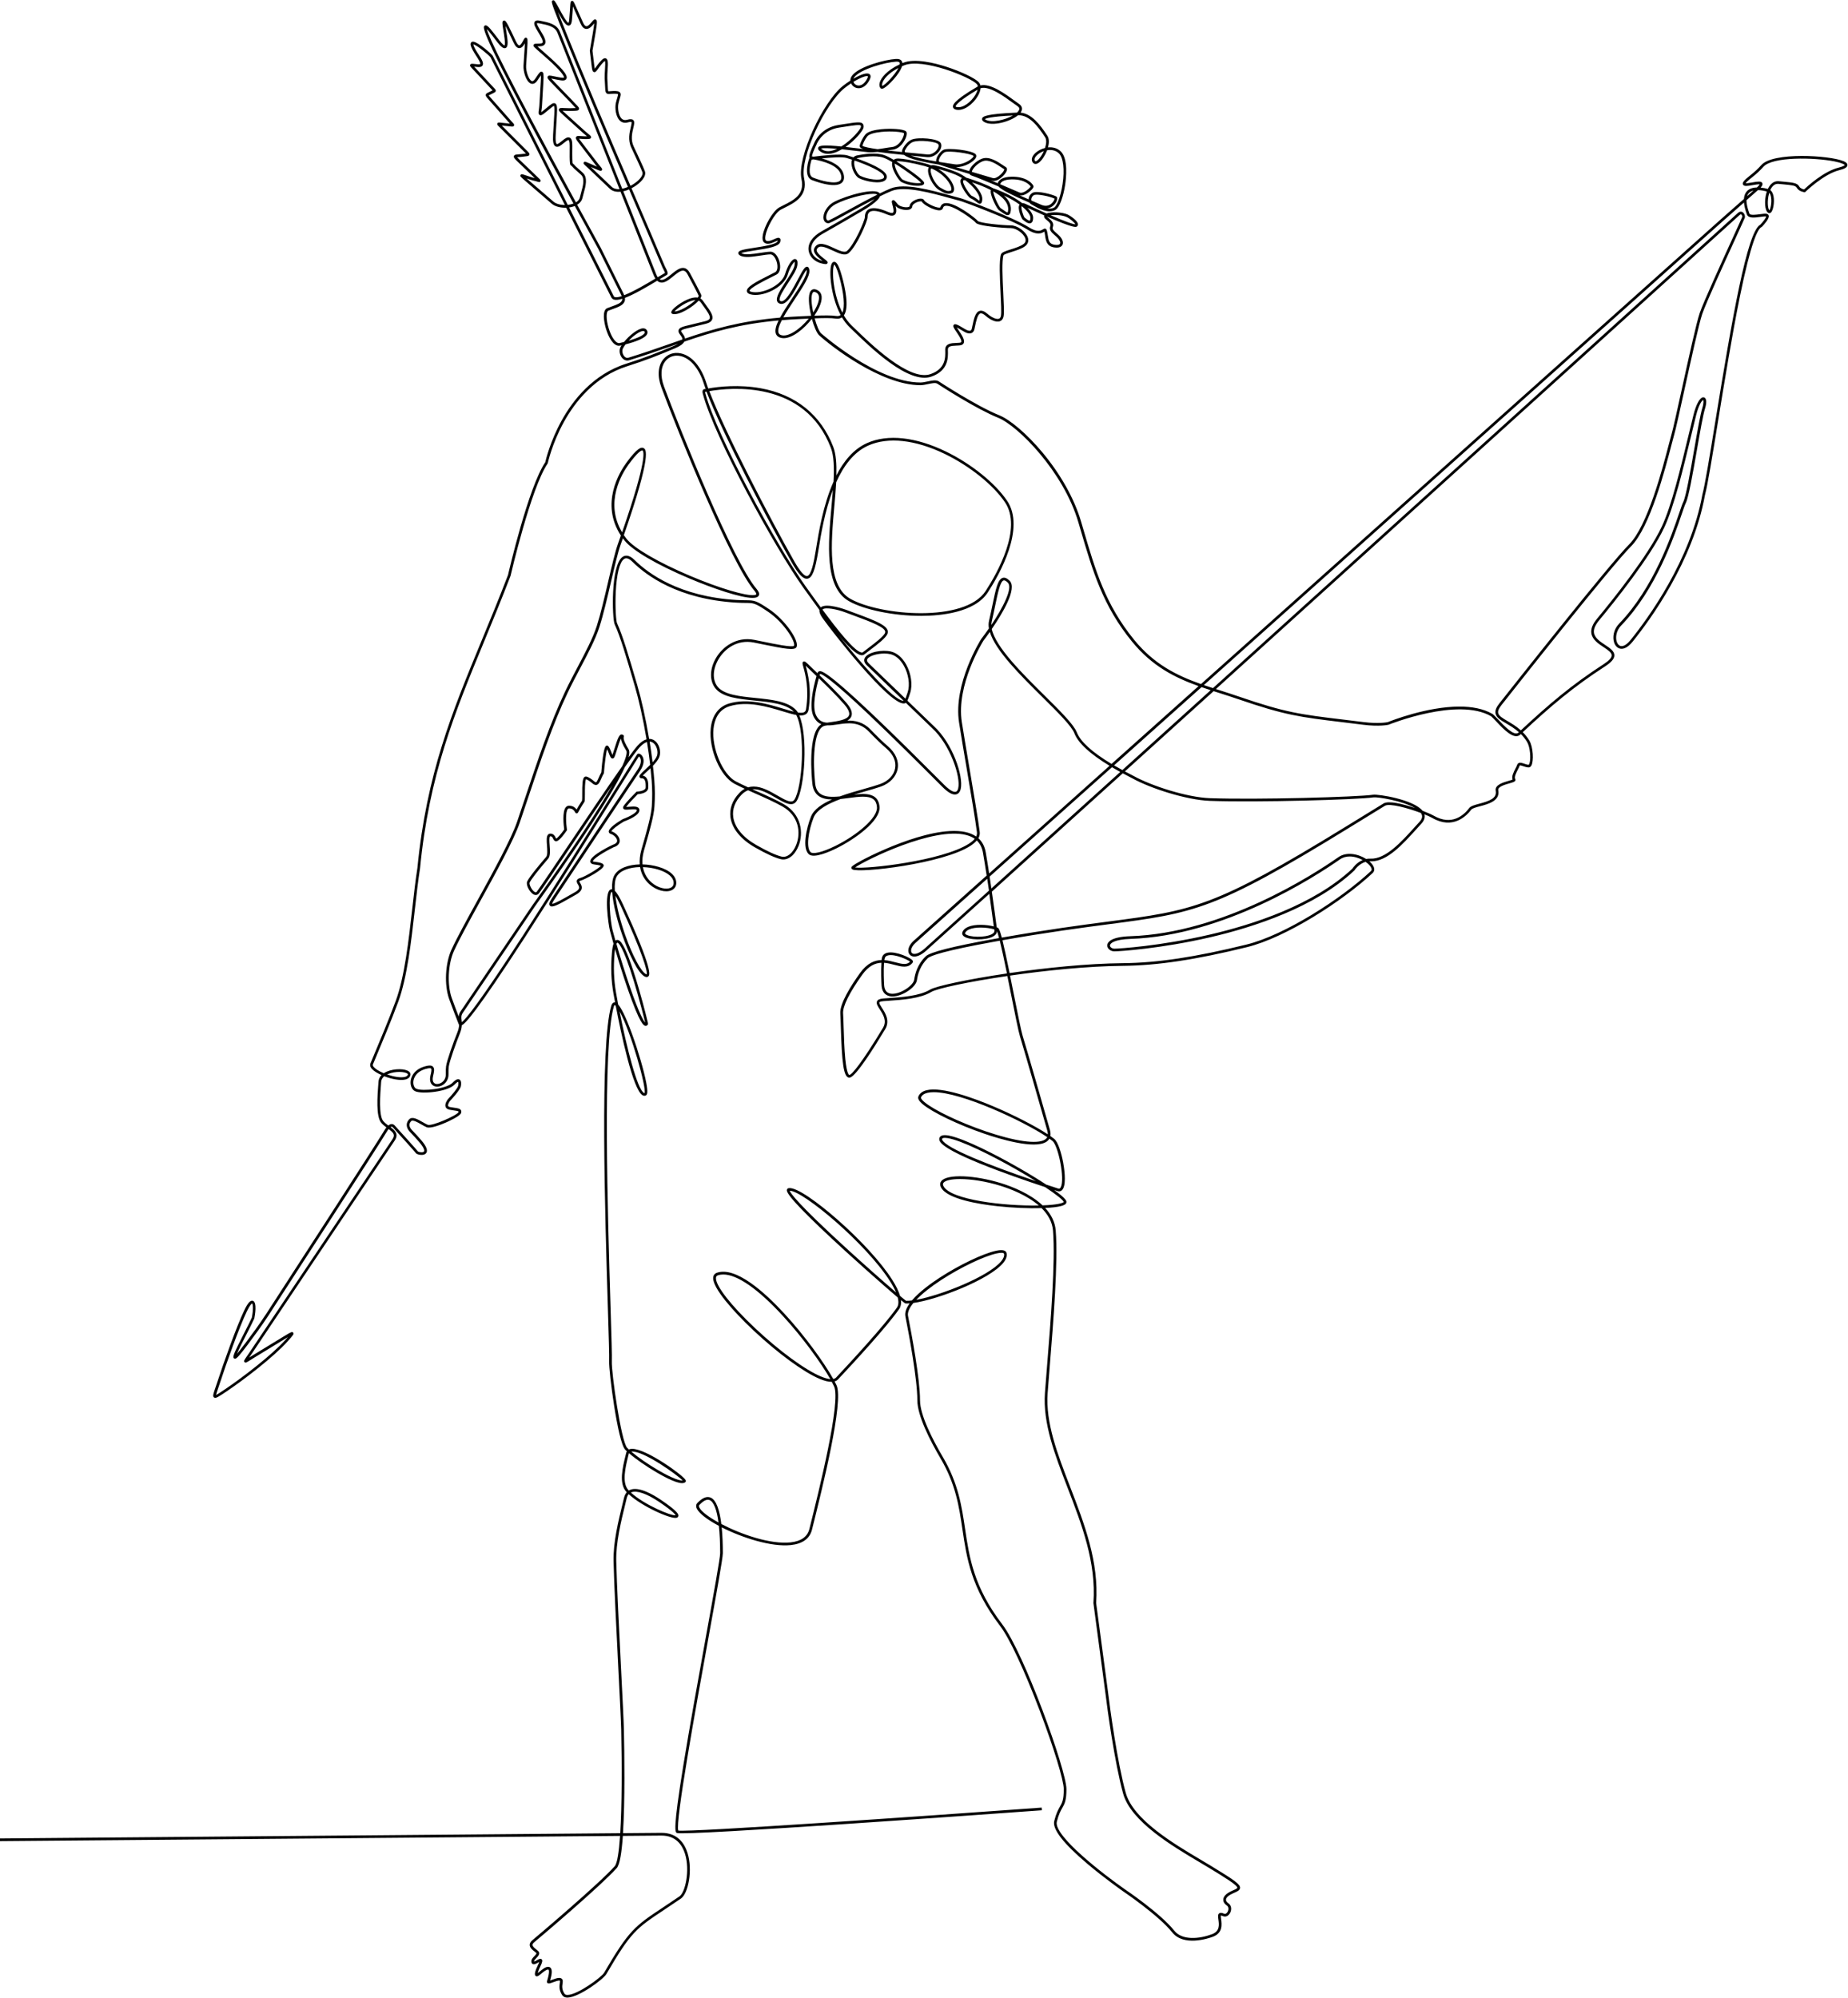 <?xml version="1.0" encoding="UTF-8"?>
<!DOCTYPE svg PUBLIC '-//W3C//DTD SVG 1.0//EN'
          'http://www.w3.org/TR/2001/REC-SVG-20010904/DTD/svg10.dtd'>
<svg height="500.1" preserveAspectRatio="xMidYMid meet" version="1.0" viewBox="413.3 42.6 462.6 500.1" width="462.6" xmlns="http://www.w3.org/2000/svg" xmlns:xlink="http://www.w3.org/1999/xlink" zoomAndPan="magnify"
><g id="change1_1"
  ><path d="M874.777,82.945c-3.51-1.478-17.694-2.321-20.584,0.982c-0.754,0.861-1.664,1.71-2.704,2.523 c-1.814,1.412-2.065,1.924-1.886,2.33c0.238,0.538,1.154,0.378,2.423,0.159c0.557-0.097,1.455-0.253,1.771-0.192 c-0.054,0.107-0.212,0.338-0.678,0.773c-0.96,0.024-1.895,0.27-2.528,0.954c-0.445,0.48-0.694,1.128-0.746,1.938l-5.669,4.994 L713.931,213.845c-6.036-2.136-11.721-4.924-16.75-11.105c-7.176-8.822-9.646-17.238-12.771-27.893l-0.503-1.713 c-1.674-5.681-5.112-11.824-9.683-17.296c-3.769-4.513-8.004-8.156-10.79-9.281c-5.821-2.355-15.214-8.534-15.308-8.596l-0.01,0.015 c-0.661-0.298-1.598-0.099-2.584,0.11c-0.615,0.131-1.252,0.266-1.79,0.267c-0.018,0-0.033,0-0.051,0 c-10.872,0-24.736-12.2-24.869-12.324c-0.487-0.45-1.107-1.979-1.592-3.733c2.396-0.092,4.186-0.106,5.259,0.058 c0.625,0.095,1.152-0.007,1.574-0.307c0.538,0.908,1.16,1.733,1.872,2.423c0.201,0.194,0.417,0.405,0.648,0.63 c4.591,4.47,14.146,13.77,19.844,11.787c4.296-1.493,4.205-4.776,4.156-6.541l-0.005-0.192c-0.018-0.825,0.616-0.982,2.14-1.04 c0.344-0.013,0.669-0.025,0.96-0.068c0.542-0.081,0.769-0.355,0.863-0.571c0.348-0.794-0.512-2.057-1.27-3.171 c-0.156-0.229-0.345-0.506-0.481-0.73c0.297,0.14,0.804,0.415,1.665,0.947c0.835,0.52,1.521,0.671,2.04,0.452 c0.261-0.11,0.599-0.37,0.731-0.982l0.103-0.485c0.331-1.576,0.673-3.205,1.359-3.434c0.326-0.108,0.792,0.101,1.388,0.624 c0.969,0.846,2.471,1.698,3.515,1.318c0.356-0.13,0.81-0.463,0.943-1.315c0.143-0.904,0.031-3.182-0.097-5.819 c-0.174-3.56-0.39-7.991,0.063-9.373c0.11-0.236,1.279-0.605,2.052-0.849c1.211-0.382,2.582-0.815,3.403-1.465 c0.695-0.549,0.916-1.319,0.621-2.167c-0.526-1.517-2.622-3.005-4.231-3.005c-2.175,0-7.814-0.583-8.284-1.11 c-0.361-0.541-5.792-4.836-8.221-4.447c-0.585,0.094-0.978,0.446-1.136,1.018c-0.019,0.063-0.137,0.084-0.232,0.09 c-1.126,0.068-3.618-1.352-3.792-1.768c-0.078-0.187-0.362-0.605-1.318-0.442c-0.951,0.161-2.298,0.88-2.354,1.812 c-0.002,0.043-0.009,0.158-0.276,0.243c-0.75,0.236-2.296-0.153-2.714-0.683c-0.694-0.884-0.946-1.156-1.271-0.991 c-0.315,0.16-0.223,0.492-0.055,1.096c0.154,0.557,0.477,1.714,0.151,1.997c-0.085,0.074-0.38,0.201-1.302-0.2 c-2.298-0.998-3.943-1.189-4.891-0.568c-0.565,0.371-0.853,1.008-0.853,1.895c0,0.792-2.596,6.869-4.494,8.475 c-0.599,0.507-1.959-0.125-3.274-0.736c-1.849-0.859-3.945-1.833-4.853-0.017c-0.598,1.198,0.981,2.418,2.027,3.227 c-0.005-0.001-0.009-0.001-0.013-0.002c-1.524-0.352-2.629-1.405-2.813-2.682c-0.212-1.465,0.846-2.97,2.902-4.13 c4.856-2.74,8.909-5.145,8.938-5.162c0.131-0.071,3.223-1.751,4.656-3.197c0.361-0.364,0.593-0.694,0.692-0.989 c1.088-0.538,2.093-1.005,2.934-1.348c3.281-1.338,10.08,0.546,14.578,1.792c0.934,0.259,1.815,0.503,2.547,0.686 c0.719,0.183,12.962,4.706,16.848,7.173c2.528,1.609,3.686,0.885,4.241,0.537c0.005-0.003,0.01-0.006,0.016-0.009 c0.088,0.338,0.143,0.7,0.194,1.05c0.183,1.232,0.391,2.628,2.265,2.905c1.335,0.197,1.856-0.229,2.061-0.62 c0.305-0.585,0.038-1.432-0.696-2.209c-0.27-0.285-0.559-0.538-0.813-0.761c-0.723-0.631-1.091-0.984-0.903-1.481 c0.402-1.065-0.396-1.729-1.166-2.371l-0.191-0.16c-0.062-0.052-0.1-0.092-0.122-0.122c6.771,2.968,7.268,2.648,7.479,2.513 c0.216-0.138,0.324-0.351,0.306-0.6c-0.07-0.948-2.178-2.242-2.54-2.404c-1.389-0.624-4.101-0.771-5.316-0.276 c-1.471-0.648-3.19-1.429-5.185-2.36c-0.386-0.181-0.688-0.243-0.923-0.232c-1.619-1.236-3.938-2.516-6.904-3.605 c-0.087-0.032-0.166-0.051-0.237-0.061c-1.979-1.07-4.348-1.919-6.451-2.59c-0.138-0.044-0.266-0.079-0.384-0.104 c-0.763-0.549-1.578-1.023-2.392-1.365c-1.984-0.835-4.062-1.398-5.454-1.724c-0.417-0.098-0.732-0.081-0.972-0.001 c-0.469-0.188-0.965-0.354-1.485-0.492c-3.429-0.906-5.526-1.165-6.682-1.223c-0.581-0.029-0.953,0.121-1.189,0.324 c-0.86-0.501-1.71-0.942-2.37-1.173c-2.066-0.72-5.148-0.269-6.8,0.064c-0.378,0.075-0.688,0.241-0.921,0.488 c-0.915-0.307-1.531-0.49-1.556-0.497c-1.624-0.469-6.495,0.083-8.421,0.329c-0.15-0.026-0.293-0.048-0.427-0.068 c0.037-0.454,0.579-1.79,1.141-2.931v0c0,0,0.001-0.002,0.001-0.003c0.021-0.042,0.041-0.083,0.062-0.125l-0.01-0.005 c0.282-0.66,1.739-3.577,5.66-4.159c0.549-0.082,1.052-0.159,1.511-0.23c2.082-0.321,3.586-0.553,3.863-0.278 c0.068,0.067,0.06,0.242,0.04,0.375c-0.086,0.599-2.322,3.281-4.898,4.876c-4.218-0.42-5.578-0.31-5.794,0.306 c-0.175,0.501,0.474,0.902,0.75,1.073c1.102,0.681,2.525,0.623,4.233-0.174c0.324-0.151,0.647-0.324,0.968-0.514 c1.438,0.145,2.853,0.314,3.799,0.428c1.146,0.138,2.137,0.257,2.754,0.309c0.736,0.062,1.546,0.016,2.343-0.075 c1.714,0.244,3.929,0.487,6.654,0.754c1.272,1.044,4.791,1.787,8.744,2.426c0.688,0.253,3.253,1.041,7.655,2.35 c0.116,0.201,0.316,0.348,0.583,0.422c0.745,0.208,4.697,1.868,6.648,2.692c0.695,0.802,2.982,1.995,7.773,4.07 c0.116,0.174,0.274,0.319,0.47,0.423c0.114,0.061,0.257,0.144,0.421,0.239c1.275,0.739,3.65,2.115,5.523,1.18 c1.166-0.583,2.104-3.628,2.518-6.388c0.222-1.485,0.799-6.473-1.113-8.292c-0.922-0.877-2.084-1.117-3.196-0.997 c0.295-1.067,0.339-2.153-0.151-2.913c-1.861-2.867-3.96-5.521-6.718-5.798c0.041-0.056,0.079-0.112,0.114-0.168 c0.457-0.745,0.282-1.474-0.479-2c-0.324-0.223-0.697-0.495-1.129-0.81c-2.459-1.795-6.058-4.422-8.556-3.826 c-0.064-0.301-0.195-0.566-0.394-0.788c-0.9-1.008-4.496-2.724-8.185-3.905c-2.753-0.881-7.813-2.18-10.771-0.967 c-0.06,0.024-0.118,0.049-0.177,0.073c-0.007-0.082-0.021-0.16-0.041-0.234c-0.114-0.403-0.479-0.87-1.581-0.807 c-2.731,0.158-9.096,1.864-10.887,4.065c-0.361,0.444-0.53,0.895-0.506,1.345c-0.704,0.452-1.387,0.943-1.972,1.416 c-4.846,3.92-11.473,17.78-10.267,23.26c0.848,3.863-1.97,5.266-4.455,6.504c-0.379,0.188-0.735,0.366-1.07,0.548 c-1.686,0.917-3.779,4.716-4.171,6.993c-0.138,0.798-0.056,1.372,0.244,1.706c0.744,0.825,1.971,0.281,2.867-0.116 c0.207-0.092,0.471-0.208,0.643-0.26c-0.011,0.043-0.025,0.099-0.049,0.169c-0.262,0.783-3.71,1.311-5.771,1.626 c-2.908,0.445-3.938,0.653-4.059,1.238c-0.035,0.174,0.004,0.433,0.395,0.677c1.074,0.67,3.166,0.348,5.189,0.037 c0.928-0.143,1.804-0.278,2.455-0.29c0.005,0,0.009,0,0.014,0c0.71,0,1.346,1.027,1.608,2.048c0.238,0.926,0.207,2.075-0.426,2.408 c-0.357,0.188-0.82,0.419-1.312,0.664c-3.989,1.99-5.873,3.109-5.782,4.088c0.033,0.365,0.322,0.628,0.857,0.781 c2.932,0.836,8.362-1.594,9.356-4.887c0.61-2.011,1.45-3.073,1.76-3.246c0.026,0.097,0.057,0.33-0.019,0.832 c-0.139,0.921-1.167,2.499-2.162,4.024c-1.412,2.165-2.632,4.035-2.197,5.056c0.097,0.227,0.323,0.519,0.852,0.619 c1.664,0.317,3.396-2.948,4.92-5.831c0.553-1.046,1.225-2.318,1.58-2.7c0.011,0.046,0.021,0.105,0.029,0.18 c0.142,1.239-1.762,4.113-3.603,6.893c-1.146,1.731-2.262,3.416-3.054,4.901c-9.953,0.867-16.809,2.86-23.799,5.246 c-0.046-0.494-0.358-0.917-0.621-1.272c-0.179-0.242-0.401-0.542-0.355-0.671c0.024-0.066,0.185-0.301,1.25-0.561l4.925-1.2 c0.883-0.214,1.405-0.572,1.598-1.097c0.356-0.967-0.505-2.153-1.595-3.654c-0.235-0.324-0.479-0.659-0.718-1.003 c-0.147-0.213-0.354-0.425-0.644-0.583c0.237-0.371,0.303-0.678,0.199-0.932c-0.313-0.768-2.086-4.075-2.834-5.461 c-0.385-0.715-0.846-1.117-1.407-1.229c-1.04-0.208-2.127,0.682-3.179,1.542c-0.958,0.783-1.949,1.591-2.694,1.398 c-0.1-0.026-0.196-0.07-0.29-0.133c0.742-0.448,1.347-0.813,1.744-1.033l0.001,0.003c0.031-0.014,0.061-0.032,0.087-0.052 c0.02-0.01,0.038-0.02,0.056-0.03l-0.007-0.013c0.05-0.05,0.089-0.112,0.113-0.183c0.12-0.347-0.118-0.85-0.496-1.577 c-0.078-0.15-0.151-0.292-0.187-0.375c-2.561-6.041-5.205-12.2-7.762-18.157c-0.194-0.452-0.389-0.905-0.583-1.358 c0.224-0.114,0.439-0.234,0.645-0.358c1.623-0.983,3.1-2.542,2.737-3.81c-0.229-0.796-2.568-5.739-2.834-6.299 c-0.796-1.688-0.386-3.393-0.086-4.637c0.22-0.916,0.379-1.578-0.02-1.962c-0.286-0.275-0.742-0.298-1.524-0.078 c-0.56,0.158-1.009,0.067-1.375-0.277c-0.83-0.784-1.038-2.743-0.816-3.748c0.109-0.496,0.235-0.916,0.337-1.252 c0.212-0.704,0.352-1.169,0.079-1.527c-0.268-0.354-0.812-0.41-1.718-0.391c-0.301,0.006-0.551,0.029-0.751,0.048 c-0.191,0.018-0.43,0.041-0.481,0.014c-0.018-0.018-0.075-0.112-0.101-0.588l-0.14-2.641c-0.018-0.709,0.03-1.488,0.073-2.174 c0.1-1.618,0.159-2.594-0.431-2.826c-0.415-0.164-0.899,0.153-1.673,1.093c-0.343,0.415-0.61,0.794-0.826,1.099 c-0.098,0.138-0.202,0.285-0.29,0.399c-0.031-0.149-0.07-0.383-0.114-0.749l-0.454-3.753c0.249-1.443,0.494-2.882,0.739-4.322 c0.514-3.001,0.435-3.327,0.077-3.492c-0.348-0.161-0.616,0.162-0.99,0.608c-0.376,0.448-0.938,1.126-1.394,1.062 c-0.271-0.038-0.551-0.362-0.808-0.937c-0.391-0.881-0.784-1.76-1.178-2.64l-0.341-0.763c-0.109-0.243-0.205-0.461-0.29-0.655 c-0.51-1.158-0.617-1.396-0.968-1.334c-0.347,0.062-0.363,0.343-0.427,1.39c-0.02,0.326-0.044,0.725-0.081,1.198l-0.159,2.043 c-0.049,0.616-0.155,0.81-0.192,0.861c-0.486-0.135-1.762-2.511-2.379-3.663c-1.051-1.964-1.223-2.114-1.568-1.954 c-0.381,0.177-0.495,0.23,1.699,5.733c5.447,13.651,11.375,27.503,17.147,40.95c-0.478,0.203-0.967,0.361-1.441,0.455 c-2.527-6.367-5.056-12.733-7.583-19.1l-8.026-20.215c-0.755-1.903-2.875-2.327-4.745-2.7l-0.258-0.052 c-0.419-0.084-1.008-0.15-1.289,0.25c-0.383,0.547,0.176,1.467,0.883,2.632c0.555,0.915,1.315,2.167,1.076,2.615 c-0.091,0.17-0.392,0.219-0.629,0.229c-0.241,0.011-0.448,0.018-0.621,0.022c-0.64,0.019-0.904,0.026-1.012,0.318 c-0.106,0.291,0.1,0.477,0.552,0.885c0.136,0.123,0.301,0.271,0.491,0.45c0.135,0.127,0.404,0.36,0.776,0.682 c0.952,0.825,2.546,2.205,3.831,3.498c2.166,2.178,1.978,2.643,1.977,2.646c-0.001,0.001-0.132,0.119-0.757,0.021 c-0.693-0.108-1.271-0.229-1.735-0.326c-0.984-0.205-1.392-0.29-1.58,0.054c-0.204,0.37,0.11,0.719,1.343,1.993l4.168,4.298 c0.434,0.489,0.796,0.86,1.086,1.158c0.152,0.156,0.308,0.314,0.418,0.438c-0.232,0.02-0.587,0.028-0.955,0.037 c-0.17,0.004-0.356,0.009-0.55,0.014c-0.544,0-1.002-0.024-1.369-0.043c-0.808-0.042-1.177-0.062-1.317,0.278 c-0.148,0.357,0.159,0.66,1.07,1.48c0.867,0.786,1.737,1.57,2.607,2.356c0.817,0.739,1.636,1.478,2.454,2.218 c0.312,0.282,0.589,0.504,0.812,0.683c0.025,0.02,0.051,0.041,0.076,0.061c-0.224,0.004-0.47,0-0.603-0.001 c-0.367-0.005-0.702-0.035-0.971-0.059c-0.593-0.053-0.983-0.089-1.16,0.232c-0.166,0.301,0.022,0.641,0.453,1.202l4.489,5.861 c0.101,0.13,0.196,0.25,0.286,0.359c-0.04-0.017-0.078-0.034-0.114-0.049l-1.815-0.786c-1.028-0.447-1.187-0.517-1.369-0.236 c-0.18,0.276-0.019,0.425,0.582,0.977c0.185,0.17,0.415,0.381,0.683,0.636l5.217,4.965c0.713,0.678,1.682,0.866,2.702,0.759 c2.759,6.95,5.518,13.899,8.275,20.849c0.139,0.351,0.29,0.65,0.454,0.902c-2.167,1.304-5.467,3.25-7.809,4.16 c-0.058-0.156-0.129-0.318-0.212-0.486l-5.675-11.409c-0.08-0.158-0.616-1.133-1.503-2.749c-1.545-2.814-3.004-5.481-4.382-8.006 c0.71-0.428,1.171-1.016,1.324-1.713c0.078-0.355,0.188-0.748,0.304-1.164c0.49-1.758,1.099-3.946-0.243-5.146l-1.736-1.561 c-0.091-0.081-0.18-0.182-0.272-0.29c-0.146-0.168-0.309-0.355-0.518-0.494c-0.063-0.284-0.119-1.297-0.081-4.33 c0.018-1.227-0.18-1.873-0.638-2.095c-0.586-0.283-1.251,0.261-1.955,0.836c-0.401,0.327-1.073,0.875-1.288,0.765 c-0.065-0.034-0.387-0.302-0.27-2.302c0.049-0.827,0.098-1.655,0.146-2.482c0.049-0.828,0.098-1.655,0.146-2.483 c0.118-2.025,0.021-2.677-0.436-2.906c-0.486-0.245-1.033,0.21-2.025,1.04c-0.314,0.263-0.672,0.561-1.076,0.879 c-0.169,0.132-0.29,0.216-0.375,0.27c0.012-0.152,0.041-0.356,0.066-0.533c0.044-0.311,0.099-0.698,0.123-1.111l0.021-0.37 c0.109-1.876,0.218-3.755,0.33-5.631c0.107-1.842,0.036-2.325-0.362-2.458c-0.422-0.142-0.713,0.295-1.353,1.252 c-0.114,0.172-0.238,0.358-0.372,0.553c-0.293,0.428-0.567,0.602-0.814,0.516c-0.777-0.268-1.512-2.526-1.424-3.854l0.271-4.198 c0.161-2.469,0.11-2.685-0.247-2.785c-0.335-0.095-0.499,0.214-0.745,0.682c-0.211,0.401-0.649,1.232-0.999,1.232 c-0.001,0-0.003,0-0.004,0c-0.082-0.002-0.382-0.077-0.807-0.974l-1.111-2.338c-1.387-2.929-1.621-3.006-1.981-2.894 c-0.452,0.142-0.354,0.741-0.059,2.52c0.167,1.007,0.555,3.344,0.27,3.702c-0.079-0.017-0.44-0.159-1.344-1.342l-1.112-1.455 c-1.645-2.155-2.115-2.416-2.496-2.168c-0.485,0.316-1.15,0.749,10.604,22.979c3.918,7.411,8.215,15.337,11.608,21.556 c-0.072,0.028-0.141,0.052-0.204,0.074c-0.384,0.127-0.799,0.211-1.223,0.253l-18.772-37.298c-0.213-0.418-3.722-3.497-4.901-3.554 c-0.33-0.016-0.484,0.155-0.55,0.258c-0.209,0.328-0.085,0.872,0.414,1.818c0.247,0.469,0.567,0.965,0.878,1.445 c0.438,0.677,1.17,1.811,1.014,2.07c-0.024,0.042-0.18,0.111-0.591,0.076c-0.316-0.027-0.582-0.056-0.799-0.081 c-0.674-0.075-0.952-0.105-1.096,0.184c-0.147,0.295,0.048,0.5,0.624,1.108c0.123,0.129,0.265,0.279,0.425,0.451l4.429,4.75 c0.037,0.039,0.074,0.079,0.107,0.115c-0.007,0.003-0.014,0.007-0.02,0.01c-0.098,0.048-0.217,0.106-0.356,0.181 c-0.249,0.134-0.461,0.231-0.632,0.309c-0.366,0.167-0.631,0.288-0.692,0.577c-0.069,0.322,0.185,0.61,0.568,1.047l5.237,5.93 c0.089,0.101,0.171,0.19,0.245,0.271c-0.123-0.014-0.263-0.029-0.42-0.045l-1.38-0.14c-0.187-0.019-0.346-0.038-0.479-0.053 c-0.476-0.057-0.739-0.089-0.868,0.181c-0.132,0.274,0.038,0.441,0.494,0.888c0.087,0.086,0.188,0.185,0.302,0.299l5.646,5.645 c0.139,0.139,0.263,0.262,0.373,0.37c0.126,0.124,0.247,0.244,0.345,0.343c-0.064,0.008-0.133,0.016-0.198,0.024 c-0.146,0.018-0.315,0.037-0.509,0.064c-0.454,0.063-0.842,0.091-1.153,0.114c-0.665,0.048-1.032,0.075-1.154,0.416 c-0.128,0.354,0.159,0.674,0.95,1.433l4.023,3.867c0.079,0.078,0.153,0.15,0.225,0.219c-0.124-0.03-0.257-0.06-0.397-0.088 l-0.971-0.307c-0.375-0.118-0.695-0.228-0.955-0.316c-0.778-0.265-1.04-0.354-1.21-0.059c-0.179,0.312-0.068,0.407,1.281,1.569 l0.615,0.53c1.967,1.696,3.934,3.392,5.901,5.091c0.807,0.696,2.203,1.052,3.61,0.996l11.324,22.499 c0.136,0.255,0.372,0.436,0.682,0.521c0.489,0.135,1.186,0.039,2.033-0.227c0.007,0.164-0.017,0.31-0.069,0.441 c-0.265,0.664-1.301,1.04-2.612,1.516c-0.343,0.125-0.702,0.255-1.071,0.399c-1.339,0.521-0.82,3.524-0.304,5.217 c0.638,2.086,1.799,4.196,3.219,4.195c0.106,0,0.215-0.012,0.324-0.037c0.112-0.025,0.225-0.051,0.339-0.078 c-0.112,0.179-0.211,0.353-0.292,0.52c-0.384,0.79-0.199,1.904,0.439,2.649c0.479,0.56,1.111,0.772,1.732,0.581 c3.769-1.153,7.088-2.316,10.299-3.441c0.666-0.234,1.327-0.465,1.983-0.694c-0.276,0.163-0.624,0.338-1.059,0.522 c-4.049,1.716-7.445,3.06-11.859,4.45c-8.389,2.646-13.476,9.239-16.266,14.304c-2.826,5.129-3.932,9.776-4.067,10.38 c-4.229,6.297-9.06,27.07-9.331,28.248c-2.248,5.856-4.456,11.201-6.59,16.371c-7.405,17.929-13.8,33.414-16.09,56.972 c-0.478,3.004-0.869,6.48-1.284,10.162c-0.903,8.013-1.927,17.095-4.133,23.079c-1.684,4.572-4.352,10.928-5.634,13.982 c-0.341,0.813-0.59,1.406-0.706,1.694c-0.119,0.292-0.153,0.763,0.356,1.348c0.464,0.531,1.358,1.087,2.422,1.561 c-0.454,0.463-0.712,1.015-0.759,1.638l-0.022,0.287c-0.259,3.366-0.649,8.453,0.723,10.037c0.386,0.443,0.84,0.814,1.277,1.145 c-0.181,0.219-0.322,0.433-0.408,0.573l-0.002-0.001c-0.002,0.004-0.004,0.009-0.006,0.014c-0.041,0.065-0.068,0.114-0.081,0.136 l0.003,0.002c-1.637,2.791-24.763,38.516-29.606,45.96c-1.657,2.549-3.524,5.075-5.145,7.242c-1.104,1.478-1.771,2.297-2.173,2.75 c0.475-1.152,1.572-3.297,2.429-4.973c0.771-1.508,1.499-2.931,1.911-3.855l0.022-0.071c0.133-0.666,0.741-4.009-0.367-4.378 c-0.605-0.202-1.262,0.516-2.128,2.324c-1.946,4.056-5.204,13.181-6.792,18.07c-0.176,0.539-0.339,1.013-0.479,1.422 c-0.52,1.513-0.714,2.078-0.332,2.371c0.42,0.323,1.014-0.076,3.225-1.563c4.229-2.841,11.744-8.592,15.206-12.479 c1.43-1.603,1.649-1.849,1.381-2.171c-0.255-0.306-0.537-0.167-2.182,0.837l-7.928,4.838c-0.351,0.215-0.653,0.404-0.909,0.565 c0.002-0.002,0.003-0.004,0.005-0.007c0.211-0.305,0.469-0.68,0.771-1.129c11.878-17.722,23.759-35.443,35.64-53.161 c1.095-1.637,0.098-2.549-1.019-3.384c0.094-0.062,0.184-0.101,0.266-0.11c0.068-0.008,0.158-0.001,0.275,0.125 c1.612,1.738,5.528,6.111,5.818,6.498c0.247,0.329,1.143,0.497,1.72,0.419c0.617-0.085,0.864-0.405,0.962-0.658 c0.245-0.632-0.156-1.564-1.228-2.852c-0.734-0.886-1.615-1.81-2.141-2.361c-0.154-0.162-0.281-0.295-0.369-0.39 c-0.334-0.363-1.017-1.302-0.138-2.182c0.407-0.405,1.604,0.284,2.566,0.837c0.461,0.266,0.896,0.516,1.286,0.682 c0.981,0.422,3.724-0.683,4.856-1.178c0.581-0.254,3.494-1.562,3.775-2.353c0.102-0.283,0.09-0.531-0.034-0.735 c-0.249-0.411-0.845-0.494-1.67-0.607c-0.322-0.045-0.688-0.096-1.064-0.171c-0.255-0.051-0.409-0.145-0.459-0.279 c-0.124-0.336,0.251-0.979,0.46-1.251c0.308-0.325,2.518-2.683,2.721-3.68c0.081-0.408,0.208-1.389-0.361-1.686 c-0.558-0.292-1.252,0.328-1.726,0.82c-1.478,1.542-7.514,2.19-9.064,1.5c-0.523-0.231-0.835-1.021-0.74-1.876 c0.065-0.598,0.521-2.597,3.628-3.22c0.416-0.082,0.711-0.069,0.811,0.035c0.216,0.225-0.018,1.173-0.143,1.683 c-0.367,1.493,0.173,2.192,0.527,2.477c0.577,0.462,1.482,0.497,2.305,0.088c0.834-0.415,1.712-1.381,1.672-2.849 c-0.02-0.774,0.003-1.415,0.068-1.904c0.184-1.32,1.77-5.795,2.781-8.295c0.333-0.821,0.451-1.485,0.476-2.048 c0.878-0.373,3.565-3.137,15.783-21.981c7.914-12.208,16.987-26.777,22.991-36.418c1.802-2.893,3.316-5.326,4.425-7.092l1.134-1.796 c0.094,0.058,0.242,0.195,0.353,0.443c0.186,0.415,0.347,1.333-0.649,2.813c-3.771,5.598-18.126,27.197-21.477,32.242 c-0.662,0.996-0.806,1.538-0.495,1.87c0.531,0.568,1.909-0.136,5.161-2c0.479-0.274,0.95-0.545,1.39-0.789 c0.782-0.435,1.23-0.894,1.369-1.403c0.163-0.598-0.138-1.11-0.357-1.483c-0.082-0.14-0.22-0.372-0.207-0.439 c0.001-0.001,0.058-0.096,0.441-0.197c0.836-0.221,5.774-2.757,5.661-3.762c-0.038-0.349-0.331-0.699-2.205-0.906 c-0.44-0.048-0.519-0.14-0.519-0.142c0-0.02,0.021-0.523,2.383-1.969c1.343-0.822,2.688-1.488,2.815-1.536 c1.341-0.413,1.54-1.202,1.539-1.636c-0.002-1.031-1.058-2.045-2.044-2.345c-0.019-0.006-0.033-0.011-0.044-0.016 c0.112-0.389,1.523-1.5,3.113-2.444c0.992-0.36,4.047-1.582,3.903-2.922c-0.102-0.979-1.451-0.866-2.536-0.775 c-0.255,0.021-0.573,0.048-0.791,0.046c0.545-0.777,2.166-2.458,2.893-3.189c0.584-0.042,2.572-0.279,2.643-1.601 c0.044-0.821,0.033-1.985-0.567-2.619c-0.22-0.231-0.494-0.373-0.82-0.422c0.244-0.276,0.704-0.702,1.094-1.063 c0.275-0.255,0.566-0.525,0.857-0.805c0.115,1.058,0.214,2.109,0.294,3.146c0.166,2.162,0.175,4.196,0.027,6.405 c-0.152,2.314-1.245,6.134-2.124,9.204c-0.169,0.591-0.331,1.157-0.479,1.686c-0.386,1.382-0.487,2.59-0.405,3.637 c-2.766,0.065-5.322,0.909-6.355,2.716c-0.463,0.811-0.63,2.038-0.582,3.515c-0.113-0.014-0.225-0.001-0.333,0.038 c-1.742,0.62-0.601,8.756-0.189,10.346c0.235,0.904,0.537,2.009,0.89,3.244c-0.188,0.528-0.319,1.291-0.407,2.316 c-0.308,3.586-0.189,6.774,0.371,10.035c0.008,0.045,0.163,0.93,0.43,2.346c-0.035-0.005-0.066-0.007-0.093-0.008 c-0.279-0.015-0.652,0.123-0.867,0.852c-2.876,9.719-1.553,52.681-0.842,75.761c0.214,6.961,0.369,11.989,0.313,13.243 c-0.113,2.495,2.153,20.175,4.027,22.12c0.123,0.127,0.259,0.261,0.407,0.399c-0.086,0.137-0.14,0.281-0.172,0.416l-0.128,0.522 c-0.779,3.17-1.748,7.114,0.175,9.214c0.031,0.034,0.064,0.069,0.097,0.104c-0.312,0.35-0.538,0.809-0.675,1.372l-0.248,1.016 c-1.219,4.979-2.479,10.127-2.377,14.878c0.119,5.56,0.722,17.46,1.205,27.022c0.355,7.013,0.661,13.069,0.706,15.149 c0.197,8.906,0.188,18.985-0.242,25.908l-155.311,1.313l0.006,0.672l155.261-1.313c-0.274,4.033-0.704,6.875-1.333,7.587 c-3.759,4.262-19.083,17.263-20.613,18.527c-0.448,0.369-0.674,0.766-0.669,1.178c0.008,0.71,0.68,1.238,1.22,1.663 c0.167,0.132,0.326,0.257,0.432,0.361c0.118,0.119-0.078,0.368-0.508,0.817c-0.354,0.369-0.687,0.718-0.724,1.119 c-0.035,0.384,0.059,0.65,0.277,0.791c0.386,0.249,0.907-0.047,1.411-0.333c0.084-0.047,0.188-0.105,0.283-0.156 c-0.055,0.164-0.158,0.42-0.348,0.813c-0.787,1.617-0.753,2.116-0.741,2.281c0.022,0.309,0.193,0.426,0.293,0.469 c0.353,0.151,0.723-0.153,1.333-0.658c0.517-0.427,1.222-1.01,1.667-1.01c0.085,0,0.11,0.025,0.132,0.055 c0.126,0.17,0.247,0.753-0.357,2.743l-0.032,0.104c-0.076,0.259,0.049,0.412,0.107,0.467c0.258,0.241,0.668,0.091,1.411-0.184 c0.494-0.182,1.414-0.521,1.675-0.392c0.075,0.038,0.076,0.149,0.008,0.598c-0.107,0.707-0.27,1.774,0.622,3.07 c0.258,0.377,0.685,0.568,1.27,0.568c0.032,0,0.066-0.001,0.101-0.002c2.823-0.102,8.889-4.572,9.65-5.876 c6.175-10.582,7.452-11.431,14.542-16.139c1.196-0.794,2.552-1.694,4.123-2.77c1.842-1.26,2.996-7.136,1.652-11.418 c-0.723-2.302-2.433-5.034-6.481-5.034c-0.025,0-0.051,0-0.077,0l-9.596,0.081c0.519-8.115,0.365-19.729,0.229-25.917 c-0.045-2.09-0.352-8.15-0.707-15.168c-0.483-9.559-1.085-21.454-1.204-27.004c-0.101-4.662,1.149-9.767,2.357-14.704l0.248-1.016 c0.107-0.442,0.273-0.794,0.502-1.059c3.306,3.062,10.599,6.342,12.019,5.908c0.234-0.071,0.388-0.237,0.42-0.453 c0.048-0.316,0.146-0.976-4.452-4.079c-1.899-1.281-5.405-3.31-7.547-2.481c-0.143,0.056-0.277,0.122-0.403,0.2 c-0.04-0.042-0.079-0.084-0.117-0.125c-1.68-1.835-0.719-5.745-0.018-8.601l0.128-0.524c0.009-0.036,0.021-0.073,0.035-0.11 c1.67,1.448,4.355,3.321,7.019,4.872c3.941,2.295,6.333,3.097,7.107,2.382c0.049-0.045,0.2-0.214,0.079-0.486 c-0.501-1.134-9.789-7.846-13.378-7.846c-0.078,0-0.153,0.003-0.226,0.009c-0.246,0.022-0.448,0.079-0.612,0.158 c-0.157-0.146-0.301-0.285-0.429-0.419c-1.506-1.563-3.967-18.838-3.84-21.623c0.058-1.279-0.098-6.318-0.313-13.294 c-0.71-23.043-2.03-65.935,0.814-75.55c0.095-0.321,0.189-0.371,0.188-0.371c-0.001,0.002,0.09-0.003,0.293,0.198 c1.265,6.583,4.306,21.106,6.731,22.391c0.333,0.176,0.61,0.119,0.783,0.04c0.4-0.181,0.575-0.787,0.126-3.156 c-0.576-3.045-2.005-7.956-3.554-12.221c-1.714-4.719-2.804-6.621-3.481-7.392c-0.194-1.032-0.375-2.033-0.538-2.983 c-0.551-3.202-0.666-6.336-0.364-9.864c0.035-0.41,0.076-0.757,0.121-1.05c0.877,2.999,1.983,6.552,3.116,9.835 c3.175,9.204,4.096,9.337,4.489,9.394c0.116,0.017,0.408,0.019,0.613-0.323c0.091-0.149,0.1-0.165-0.622-2.967 c-0.371-1.438-0.965-3.672-1.686-6.148c-1.789-6.138-3.243-9.964-4.322-11.372c-0.157-0.206-0.639-0.831-1.228-0.659 c-0.095,0.027-0.184,0.074-0.267,0.142c-0.276-0.98-0.518-1.87-0.717-2.637c-0.259-1.002-0.586-3.343-0.684-5.522 c-0.168-3.759,0.441-4.02,0.447-4.021c0.002-0.001,0.048-0.014,0.146,0.043c0.232,3.175,1.315,7.276,2.56,10.844 c1.507,4.32,3.906,9.622,5.707,10.343c0.433,0.174,0.684,0.004,0.795-0.113c0.319-0.335,1.291-1.355-6.342-17.948 c-0.821-1.786-1.484-2.908-2.06-3.452c-0.094-1.551,0.034-2.811,0.467-3.568c0.899-1.572,3.266-2.326,5.854-2.376 c0.354,2.176,1.513,3.57,2.377,4.333c1.679,1.483,3.97,2.11,5.447,1.492c0.747-0.313,1.183-0.918,1.227-1.707 c0.1-1.791-1.521-3.313-4.445-4.178c-1.26-0.373-2.646-0.584-4.009-0.613c-0.086-0.987,0.006-2.135,0.374-3.456 c0.147-0.527,0.31-1.092,0.478-1.681c0.888-3.101,1.992-6.959,2.148-9.345c0.149-2.241,0.141-4.307-0.028-6.501 c-0.093-1.217-0.213-2.455-0.354-3.698c0.71-0.734,1.338-1.505,1.609-2.226c0.489-1.295,0.016-3.361-1.351-4.187 c-0.285-0.172-0.701-0.336-1.211-0.329c-0.871-5.214-1.972-10.034-2.919-13.271l-0.229-0.783c-1.93-6.599-3.453-11.811-4.894-14.926 c-0.211-0.455-0.494-3.828-0.308-7.75c0.214-4.494,0.965-7.511,2.062-8.279c0.209-0.146,0.846-0.591,2.149,0.706 c3.464,3.438,11.444,9.336,25.97,10.199c0.982,0.059,1.723,0.066,2.318,0.072c2.075,0.021,2.394,0.023,5.673,2.245 c3.98,2.695,6.926,7.539,6.449,8.496c-0.499,0.455-5.021-0.482-7.724-1.041c-0.772-0.16-1.529-0.316-2.23-0.454 c-4.543-0.893-7.977,1.852-9.535,4.474c-1.659,2.79-1.71,5.825-0.131,7.731c1.813,2.184,5.708,2.579,9.832,2.998 c3.854,0.391,7.84,0.796,9.74,2.78c-0.798-0.193-1.708-0.468-2.671-0.76c-3.758-1.138-8.903-2.696-13.586-1.272 c-2.609,0.794-4.222,3.013-4.54,6.246c-0.512,5.196,2.37,11.913,5.931,13.82c0.749,0.401,1.626,0.821,2.579,1.258 c-0.461,0.252-0.912,0.598-1.349,1.056c-1.765,1.85-2.529,3.979-2.21,6.156c0.409,2.796,2.586,5.448,6.129,7.468 c2.829,1.612,4.941,2.576,6.458,2.948c1.701,0.419,3.487-0.911,4.443-3.307c1.307-3.276,0.711-7.944-3.686-10.452 c-1.987-1.133-4.516-2.254-6.96-3.339c-0.303-0.134-0.604-0.268-0.9-0.4c1.945-0.139,4.023,1.063,5.928,2.166 c2.106,1.22,4.096,2.372,5.127,0.784c2.042-3.149,2.912-16.361,0.673-21.45c0.665,0.055,1.207-0.018,1.616-0.274 c0.388-0.244,0.627-0.638,0.711-1.173c0.831-5.313-0.222-9.155-0.671-10.796c-0.019-0.069-0.038-0.138-0.057-0.206 c0.234,0.218,0.535,0.508,0.869,0.833l0.982,0.947c0.273,0.264,0.564,0.544,0.866,0.836c-0.881,3.062-1.901,7.757-0.729,10.118 c0.517,1.043,1.184,1.626,1.949,1.928c-3.52,2.114-2.406,13.502-2.258,14.878c0.146,1.34,0.64,2.349,1.471,3 c0.897,0.704,2.104,0.944,3.449,0.96c-2.52,1.108-4.555,2.482-5.271,4.3c-1.158,2.951-2.253,7.895-0.525,9.421 c1.269,1.119,5.29-0.69,6.96-1.521c4.457-2.215,10.992-6.796,10.728-10.341c-0.08-1.067-0.453-1.878-1.11-2.411 c-1.203-0.975-3.156-0.917-5.328-0.662c0.94-0.283,1.865-0.544,2.733-0.79c1.5-0.424,2.917-0.825,4.018-1.216 c2.279-0.808,3.856-2.47,4.218-4.444c0.361-1.973-0.531-4.037-2.449-5.662c-1.106-0.939-2.55-2.331-4.289-4.135 c-1.879-1.95-3.945-2.339-5.857-2.271c0.482-0.276,0.845-0.629,1.021-1.092c0.336-0.885-0.071-1.985-1.245-3.361 c-1.694-1.987-4.487-4.733-6.726-6.898c0.038-0.127,0.074-0.248,0.108-0.361c0.488,0.007,2.664,1.139,12.262,10.232 c6.176,5.851,13.113,12.792,17.703,17.385l0.669,0.668c1.503,1.504,2.656,2.115,3.524,1.868c0.368-0.105,0.854-0.425,1.073-1.354 c0.732-3.113-2.002-11.403-6.75-15.732l-6.589-6.349c0.224-0.556,0.454-1.208,0.687-1.938c0.649-2.021,0.244-4.887-1.01-7.132 c-0.959-1.719-2.299-2.865-3.771-3.228c-2.19-0.543-5.765,0.116-6.563,1.559c-0.189,0.342-0.381,1.038,0.46,1.849l9.246,8.908 c-0.023,0.002-0.047,0.003-0.072,0.003c-2.355,0-10.799-9.579-16.3-16.569c2.46,2.992,4.484,4.979,5.731,5.151 c0.323,0.045,0.6-0.024,0.823-0.204c0.385-0.31,0.868-0.676,1.38-1.063c1.886-1.429,4.023-3.049,4.406-4.126 c0.672-1.874-2.929-3.205-8.38-5.218c-0.652-0.241-1.328-0.491-2.021-0.75c-0.051-0.019-4.916-1.824-6.313-0.6 c-1.214-1.658-2.35-3.247-3.288-4.562l-0.566-0.792c-7.099-9.925-22.138-37.474-25.015-48.173l-0.016-0.056 c-0.044-0.154-0.07-0.272-0.078-0.354c0.101-0.021,0.223-0.047,0.366-0.076c3.813,10.103,15.516,32.509,21.291,42.699 c1.744,3.079,2.94,4.311,4.002,4.121c1.177-0.211,1.901-2.069,2.674-6.854l0.062-0.376c0.609-3.766,1.564-9.662,3.607-14.991 c-0.099,1.325-0.221,2.695-0.345,4.084c-0.847,9.502-1.807,20.273,4.354,23.766c3.835,2.176,11.222,3.686,18.002,3.686 c0.04,0,0.082,0,0.123,0c4.803-0.013,13.353-0.794,16.65-5.877c2.987-4.605,9.438-16.057,4.838-22.91 c-2.979-4.434-8.995-9.279-15.324-12.345c-7.565-3.665-14.572-4.421-19.727-2.13c-3.394,1.507-5.87,4.531-7.704,8.113 c0.079-2.864-0.086-5.357-0.777-7.155c-3.086-8.017-9.376-13.091-18.191-14.676c-5.338-0.959-10.471-0.425-13.109,0.064 c-0.186-0.509-0.349-0.982-0.486-1.416c-1.313-4.132-3.656-6.825-6.431-7.387c-1.655-0.335-3.204,0.175-4.251,1.4 c-1.421,1.661-1.623,4.261-0.555,7.134c4.155,11.175,17.387,43.984,23.259,50.843c0.573,0.669,0.507,0.912,0.498,0.938 c-0.024,0.064-0.151,0.148-0.438,0.194c-2.016,0.319-8.775-1.69-16.07-4.776c-8.003-3.385-14.126-6.953-15.979-9.31 c-0.238-0.302-0.46-0.604-0.665-0.907c7.171-20.615,5.509-21.494,4.948-21.79c-0.582-0.308-1.551-0.11-4.327,3.686 c-1.694,2.319-6.574,10.218-1.366,18.2c-0.239,0.688-0.489,1.397-0.749,2.13c-0.68,1.913-1.516,5.493-2.399,9.282 c-0.948,4.068-1.93,8.274-2.894,11.267c-0.972,3.019-2.793,6.469-4.72,10.122c-1.072,2.031-2.18,4.13-3.187,6.244 c-3.721,7.79-6.905,17.315-9.984,26.527c-0.703,2.102-1.366,4.086-2.04,6.063c-1.484,4.36-5.938,12.454-9.866,19.596 c-2.67,4.852-5.191,9.434-6.567,12.434c-1.57,3.422-1.83,8.837-0.591,12.33c0.686,1.925,1.795,4.777,2.395,6.307 c0.025,0.065,0.061,0.123,0.104,0.171c-0.013,0.521-0.115,1.133-0.431,1.91c-1.049,2.594-2.63,7.064-2.823,8.457 c-0.07,0.526-0.096,1.203-0.075,2.013c0.027,0.979-0.459,1.813-1.299,2.229c-0.589,0.293-1.212,0.289-1.587-0.011 c-0.396-0.317-0.5-0.953-0.294-1.792c0.253-1.029,0.411-1.853-0.024-2.308c-0.368-0.386-0.99-0.315-1.427-0.229 c-3.555,0.712-4.087,3.092-4.165,3.805c-0.127,1.157,0.34,2.211,1.136,2.563c1.767,0.786,8.128,0.118,9.821-1.648 c0.677-0.703,0.928-0.689,0.926-0.694c0.063,0.057,0.131,0.396,0.019,0.961c-0.126,0.619-1.638,2.391-2.562,3.362l-0.021,0.023 c-0.089,0.113-0.859,1.126-0.57,1.91c0.093,0.253,0.335,0.581,0.956,0.705c0.397,0.08,0.773,0.132,1.105,0.178 c0.466,0.064,1.104,0.152,1.188,0.291c0.007,0.012,0.012,0.061-0.022,0.157c-0.373,0.787-6.665,3.604-7.737,3.143 c-0.354-0.151-0.771-0.392-1.215-0.646c-1.28-0.736-2.604-1.498-3.376-0.73c-0.883,0.883-0.837,2.075,0.119,3.112 c0.09,0.098,0.219,0.233,0.376,0.397c0.52,0.546,1.39,1.46,2.111,2.327c1.11,1.335,1.276,2.047,1.061,2.268 c-0.296,0.304-1.279,0.112-1.476-0.026c-0.406-0.521-4.387-4.957-5.849-6.533c-0.302-0.325-0.629-0.363-0.848-0.336 c-0.265,0.031-0.52,0.174-0.748,0.361c-0.44-0.329-0.878-0.68-1.243-1.101c-1.188-1.371-0.78-6.688-0.561-9.546l0.021-0.287 c0.046-0.608,0.368-1.065,0.776-1.403c1.852,0.715,4.015,1.145,5.323,0.81c0.865-0.221,1.146-0.72,1.229-1.099 c0.071-0.323-0.047-0.634-0.334-0.872c-0.95-0.79-3.688-0.8-5.527-0.02c-0.298,0.126-0.566,0.269-0.805,0.427 c-1.097-0.457-2.032-1.011-2.488-1.533c-0.229-0.263-0.311-0.482-0.241-0.654c0.116-0.286,0.364-0.878,0.704-1.687 c1.283-3.059,3.955-9.424,5.645-14.01c2.233-6.061,3.262-15.186,4.169-23.236c0.414-3.674,0.806-7.144,1.283-10.152 c2.282-23.479,8.66-38.921,16.044-56.801c2.139-5.18,4.352-10.536,6.605-16.408l0.014-0.045c0.051-0.218,5.075-21.925,9.273-28.098 l0.037-0.055l0.014-0.065c0.01-0.048,1.045-4.874,4.013-10.26c2.73-4.958,7.703-11.409,15.88-13.988 c4.439-1.398,7.852-2.748,11.919-4.472c1.284-0.545,2.045-1.085,2.355-1.68c6.98-2.394,13.769-4.406,23.598-5.303 c-0.64,1.334-0.951,2.469-0.689,3.276c0.153,0.472,0.487,0.808,0.992,0.998c0.306,0.114,0.631,0.168,0.971,0.168 c2.227,0,5.074-2.301,7.059-4.848c0.52,1.895,1.216,3.558,1.812,4.108c2.857,2.645,15.518,12.502,25.327,12.502 c0.017,0,0.034,0,0.051,0c0.607-0.002,1.278-0.144,1.928-0.282c0.902-0.191,1.835-0.39,2.262-0.103l0.001-0.001 c1.335,0.87,9.812,6.342,15.247,8.542c4.953,2,16.339,13.445,20.08,26.144l0.503,1.712c3.147,10.727,5.634,19.2,12.896,28.127 c5.043,6.198,10.699,9.041,16.699,11.191l-21.789,19.479c-4.863-2.922-7.776-5.565-8.681-7.883 c-0.776-1.991-4.165-5.346-8.089-9.231c-5.53-5.476-12.236-12.116-13.214-16.649c2.627-3.816,6.438-10.121,4.477-12.081 c-0.646-0.646-1.212-0.883-1.737-0.727c-1.229,0.367-1.73,2.786-2.563,6.792c-0.249,1.2-0.531,2.561-0.862,3.982 c-0.136,0.586-0.139,1.215-0.026,1.881c-0.656,0.952-1.313,1.853-1.927,2.652l-0.018,0.024c-0.07,0.11-7.038,11.177-5.525,20.889 c0.481,3.087,1.188,7.266,1.938,11.69c1.067,6.307,2.171,12.828,2.538,15.784c0.044,0.35-0.022,0.701-0.198,1.054 c-1.517-1.064-3.716-1.521-6.583-1.366c-5.26,0.286-11.568,2.567-15.935,4.431c-2.931,1.251-5.078,2.354-6.097,2.901 c-2.59,1.391-2.606,1.644-2.619,1.828c-0.005,0.084,0.009,0.294,0.259,0.438c1.723,1,22.792-1.432,29.6-5.935 c0.644-0.426,1.15-0.863,1.52-1.31c0.817,0.761,1.332,1.779,1.56,3.067c0.293,1.656,0.608,3.639,0.922,5.716l-18.24,16.307 c-1.019,0.909-1.518,1.974-1.335,2.848c0.104,0.505,0.441,0.885,0.923,1.043c0.912,0.3,2.198-0.207,3.526-1.395 c2.516-2.251,8.067-7.255,15.795-14.232c0.446,3.143,0.848,6.126,1.118,8.171c-1.813-0.466-4.667-0.636-6.421,0.104 c-0.738,0.311-1.221,0.758-1.433,1.329c-0.133,0.356-0.03,0.706,0.29,0.985c1.182,1.032,5.505,1.102,7.341,0.118 c0.773-0.414,1.003-0.924,1.03-1.346c0.137,0.341,0.313,0.938,0.514,1.72c-0.368,0.065-0.738,0.132-1.112,0.199 c-10.524,1.896-16.166,3.326-17.247,4.37c-1.99,1.918-2.668,4.242-2.887,5.854c-0.191,1.415-3.347,3.611-5.581,3.517 c-1.216-0.049-1.871-0.789-1.946-2.198c-0.047-0.896-0.167-3.599-0.02-5.551c0.91,0.063,1.797,0.297,2.646,0.522 c1.744,0.463,3.393,0.899,4.515-0.566c0.108-0.144,0.11-0.331,0.003-0.502c-0.438-0.701-4.167-2.408-6.251-1.99 c-0.829,0.167-1.334,0.654-1.459,1.409c-0.022,0.138-0.043,0.284-0.062,0.438c-1.758,0.035-3.625,0.769-5.437,3.301 c-2.327,3.25-5.066,7.636-4.904,10.075c0.055,0.817,0.092,2.022,0.134,3.417c0.261,8.563,0.64,12.64,2.089,12.64 c0.422,0,1.706,0,9.007-12.115c1.274-2.119,0.02-4.061-0.811-5.346c-0.351-0.544-0.749-1.159-0.643-1.375 c0.027-0.056,0.183-0.241,1.04-0.31c0.411-0.033,0.862-0.063,1.345-0.097c3.305-0.225,7.832-0.532,10.639-2.217 c1.417-0.852,9.208-2.535,19.021-3.979c0.354,1.735,0.696,3.453,1.002,4.982c0.951,4.763,1.773,8.877,2.158,10.144 c1.36,4.465,5.227,17.961,6.826,23.557c0.101,0.352,0.146,0.669,0.138,0.951c-3.139-2.066-8.475-4.82-13.689-7.023 c-4.539-1.918-12.738-4.99-16.662-4.015c-1.022,0.254-1.707,0.771-2.036,1.534c-0.226,0.522,0.115,1.157,1.042,1.941 c2.435,2.061,8.946,5.182,15.483,7.419c3.657,1.252,12.489,3.956,15.492,2.019c0.278-0.18,0.562-0.436,0.762-0.797 c0.293,0.208,0.556,0.405,0.787,0.591c1.416,1.135,3.161,9.542,2.051,11.605c-0.201,0.374-0.42,0.364-0.627,0.298 c-0.993-0.32-1.993-0.646-2.994-0.979c-1.939-1.279-4.316-2.732-6.859-4.19c-5.8-3.325-13.372-7.18-17.233-8.027 c-1.47-0.324-2.324-0.179-2.611,0.442c-0.08,0.174-0.143,0.458,0.017,0.821c1.262,2.878,17.035,8.468,26.388,11.563 c2.891,1.914,4.576,3.287,4.672,3.742c-0.129,0.203-1.304,0.703-5.295,0.843c-3.156-2.997-7.788-4.746-10.279-5.524 c-6.702-2.094-13.595-2.361-15.049-0.585c-0.266,0.324-0.493,0.876-0.063,1.66c1.578,2.884,9.488,4.15,14.063,4.648 c3.847,0.42,7.884,0.581,11.077,0.484c1.558,1.544,2.684,3.414,2.864,5.646c0.624,7.76-0.589,22.746-1.475,33.688 c-0.207,2.551-0.401,4.96-0.544,6.93c-0.552,7.601,2.469,15.438,5.668,23.736c3.537,9.177,7.194,18.666,6.469,28.839l-0.003,0.034 l3.026,22.698c0.389,3.322,2.277,17.299,4.411,24.989c1.946,6.998,12.309,13.137,19.165,17.199c0.905,0.536,1.762,1.043,2.527,1.511 c3.415,2.079,6.946,4.229,6.898,4.868c-0.016,0.212-0.776,0.532-1.185,0.704c-1.815,0.765-2.268,1.598-2.328,2.162 c-0.044,0.405,0.074,1.006,0.883,1.572c0.577,0.403,0.438,1.167,0.202,1.581c-0.183,0.322-0.522,0.641-0.882,0.479 c-0.395-0.175-0.892-0.343-1.229-0.088c-0.374,0.282-0.298,0.836-0.201,1.538c0.18,1.309,0.404,2.937-1.637,3.695 c-3.09,1.149-7.406,1.605-9.403-0.891c-3.518-4.396-12.054-10.152-12.411-10.392c-5.026-3.502-17.878-13.362-16.996-16.897 c0.467-1.863,0.943-2.703,1.363-3.444c0.582-1.027,1.042-1.839,1.042-4.7c0-4.775-10.622-34.131-16.064-41.26 c-7.154-9.369-8.246-16.738-9.303-23.863c-0.831-5.613-1.691-11.417-5.562-18.007c-2.61-4.443-5.723-10.518-5.723-14.222 c0-5.369-2.099-16.562-3-21.124c-0.169-0.856,0.304-1.964,1.339-3.235c6.168-0.867,19.007-5.842,22.469-10.01 c0.744-0.895,1.03-1.73,0.851-2.483c-0.172-0.723-1.063-0.914-2.646-0.569c-3.253,0.708-9.159,3.527-14.044,6.704 c-2.142,1.393-5.138,3.543-6.99,5.729c-0.562,0.07-1.057,0.101-1.469,0.087c-0.185-0.125-0.714-0.555-1.508-1.225 c-0.333-1.158-0.995-2.518-1.983-4.071c-2.736-4.3-7.92-9.976-13.866-15.182c-4.524-3.96-10.063-8.067-12.035-7.721 c-0.297,0.053-0.476,0.284-0.455,0.589c0.083,1.263,5.035,6.387,14.719,15.23c3.24,2.959,6.905,6.23,10.056,8.973 c1.317,1.147,2.275,1.972,2.976,2.563c0.282,1.094,0.22,1.951-0.195,2.543c-3.239,4.613-11.721,13.778-15.217,17.504 c-0.176,0.187-0.415,0.309-0.717,0.368c-2.287-4.089-7.042-10.717-12.215-16.329c-5.114-5.549-12.194-11.835-16.881-10.271 c-0.609,0.203-0.944,0.653-0.969,1.302c-0.096,2.588,5.096,8.434,9.987,13.042c6.099,5.746,12.647,10.549,16.684,12.236 c1.211,0.506,2.213,0.751,3.019,0.731c0.223,0.411,0.417,0.793,0.58,1.141c1.78,3.786-3.8,26.149-6.182,35.7 c-0.487,1.947-2.078,3.078-4.729,3.359c-4.984,0.53-12.292-1.967-17.316-4.603c-0.406-3.31-1.21-6.022-2.711-6.625 c-0.952-0.381-2.056,0.077-3.284,1.36c-0.206,0.215-0.497,0.688-0.128,1.44c0.593,1.208,2.691,2.782,5.503,4.284 c0.213,1.914,0.324,4.214,0.324,6.849c0,1.214-1.679,10.49-3.622,21.232c-1.88,10.393-4.011,22.171-5.558,31.678 c-2.719,16.717-2.074,16.959-1.604,17.136c2.029,0.76,82.191-5.03,91.325-5.692l-0.049-0.67 c-30.364,2.202-88.046,6.207-90.975,5.747c-0.796-2.111,4.402-30.845,7.521-48.078c2.029-11.218,3.633-20.079,3.633-21.353 c0-2.103-0.07-4.38-0.282-6.477c5.204,2.646,12.458,4.952,17.293,4.438c2.962-0.313,4.748-1.614,5.311-3.864 c2.604-10.435,8.021-32.146,6.139-36.147c-0.139-0.296-0.299-0.615-0.48-0.956c0.351-0.1,0.642-0.272,0.873-0.519 c4.355-4.642,12.131-13.097,15.277-17.578c0.412-0.587,0.563-1.339,0.456-2.251c1.007,0.826,1.097,0.83,1.179,0.834 c0.295,0.014,0.631,0.007,1.002-0.021c-0.814,1.133-1.262,2.253-1.063,3.262c0.898,4.543,2.988,15.685,2.988,20.994 c0,3.855,3.162,10.047,5.814,14.562c3.804,6.478,4.616,11.96,5.477,17.765c1.068,7.211,2.174,14.666,9.434,24.173 c2.333,3.057,6.047,10.999,9.934,21.247c3.472,9.154,5.992,17.399,5.992,19.605c0,2.685-0.4,3.392-0.955,4.369 c-0.419,0.739-0.94,1.66-1.43,3.613c-0.503,2.015,2.272,5.603,8.25,10.664c4.385,3.715,8.969,6.914,9.019,6.949 c0.088,0.06,8.813,5.942,12.266,10.258c2.864,3.578,8.968,1.544,10.162,1.1c2.546-0.945,2.246-3.118,2.067-4.416 c-0.045-0.328-0.105-0.772-0.056-0.905c0.046-0.003,0.193,0.003,0.548,0.16c0.624,0.28,1.323-0.026,1.74-0.762 c0.439-0.776,0.442-1.872-0.402-2.462c-0.298-0.209-0.644-0.543-0.601-0.951c0.058-0.535,0.758-1.124,1.921-1.614 c0.797-0.335,1.549-0.651,1.595-1.273c0.069-0.925-1.389-1.942-7.219-5.491c-0.77-0.47-1.627-0.978-2.535-1.516 c-6.764-4.008-16.985-10.063-18.859-16.801c-2.122-7.649-4.004-21.576-4.393-24.893l-3.018-22.637 c0.727-10.309-2.955-19.857-6.515-29.093c-3.171-8.226-6.165-15.996-5.624-23.446c0.142-1.967,0.337-4.375,0.543-6.924 c0.888-10.965,2.104-25.982,1.476-33.796c-0.179-2.203-1.201-4.067-2.642-5.626c1.663-0.08,3.04-0.237,3.959-0.473 c0.588-0.15,1.37-0.419,1.37-1.01c0-0.248,0-0.811-3.067-3.005c0.28,0.092,0.55,0.179,0.81,0.262 c0.601,0.193,1.105-0.026,1.424-0.618c0.851-1.582,0.217-5.436,0.002-6.579c-0.416-2.219-1.249-5.087-2.225-5.869 c-0.281-0.226-0.606-0.467-0.973-0.722c0.08-0.42,0.061-0.934-0.118-1.559c-1.6-5.598-5.468-19.099-6.829-23.567 c-0.375-1.235-1.194-5.334-2.143-10.08c-0.365-1.832-0.696-3.476-0.996-4.947c8.916-1.29,19.393-2.366,28.254-2.445 c8.64-0.078,18.217-1.521,31.055-4.679c9.706-2.384,23.893-11.491,31.471-18.563c0.583-0.543,0.51-1.388-0.195-2.258 c-0.187-0.229-0.409-0.456-0.662-0.673c0.085-0.002,0.173-0.001,0.261,0.003c0.087,0.004,0.174,0.006,0.261,0.006 c3.993,0,7.829-4.244,11.222-7.999c0.446-0.495,0.882-0.977,1.305-1.433c0.849-0.917,0.925-1.725,0.759-2.331 c0.821,0.333,1.507,0.649,1.958,0.907c5.164,2.962,8.553-0.471,9.77-2.084c0.248-0.329,1.23-0.592,2.18-0.846 c2.14-0.572,5.069-1.356,4.574-4.009c-0.166-0.875,1.627-1.39,2.813-1.73c0.956-0.274,1.349-0.397,1.465-0.707 c0.049-0.128,0.032-0.269-0.043-0.387c-0.3-0.466,0.278-1.589,0.66-2.332c0.197-0.384,0.368-0.715,0.45-0.98 c0.007-0.021,0.021-0.06,0.038-0.068c0.13-0.066,0.573,0.084,0.897,0.195c0.413,0.141,0.882,0.3,1.321,0.3 c0.192,0,0.468-0.08,0.683-0.463c0.626-1.113,0.456-4.677-0.52-6.283c-0.489-0.805-1.049-1.489-1.636-2.078 c7.132-6.643,12.637-11.304,20.624-16.487c1.569-1.017,2.302-1.888,2.307-2.741c0.006-1.07-1.121-1.819-2.314-2.612 c-1.22-0.81-2.603-1.729-2.793-3.028c-0.133-0.903,0.292-1.931,1.298-3.143c3.749-4.515,12.841-15.815,16.301-23.227 c2.46-5.275,4.718-14.648,6.711-22.918c0.438-1.823,0.854-3.544,1.254-5.151c0.694-2.793,1.514-3.775,1.773-3.854 c0.072,0.119,0.197,0.692-0.214,2.019c-0.504,1.62-1.242,5.857-2.024,10.344c-0.963,5.524-2.055,11.785-2.74,13.156 c-0.233,0.467-0.569,1.453-1.034,2.817c-1.904,5.593-6.363,18.69-15.033,27.67c-1.427,1.477-1.658,3.416-1.254,4.683 c0.274,0.861,0.839,1.431,1.548,1.564c0.665,0.124,1.738-0.077,3.083-1.741c4.446-5.509,15.11-20.108,18.108-36.657 c0.7-2.667,1.831-9.623,3.263-18.424c1.573-9.673,3.532-21.711,5.482-31.295c2.775-13.638,4.481-17.004,5.424-17.427l0.059-0.026 l0.045-0.046c0.566-0.583,1.867-2.019,1.704-2.762c-0.044-0.202-0.178-0.355-0.379-0.433c-0.362-0.138-0.935-0.069-1.838,0.055 c-0.972,0.133-2.44,0.334-2.628-0.168c-0.49-1.334-0.735-2.446-0.732-3.33l2.782-2.451c0.034-0.03,0.066-0.059,0.1-0.088 c0.832,0.014,1.667,0.192,2.22,0.339c-0.033,0.099-0.065,0.201-0.095,0.305c-0.563,1.95-0.472,4.591,0.49,5.073 c0.188,0.094,0.399,0.071,0.579-0.064c0.613-0.462,0.98-2.603,0.702-4.09c-0.159-0.849-0.483-1.318-0.819-1.575 c0.373-0.821,1.014-1.644,2.05-1.545c0.402,0.04,0.774,0.074,1.116,0.106c2.24,0.209,3.168,0.296,3.47,0.854 c0.518,0.965,1.841,1.113,1.896,1.119l0.156,0.016l0.113-0.11c0.045-0.044,4.572-4.445,8.452-5.407 c1.386-0.342,2.021-0.725,2.062-1.239C875.818,83.383,875.034,83.053,874.777,82.945z M680.329,96.932 c0.695,0.312,2.077,1.444,2.144,1.813c-0.448,0.028-2.322-0.595-6.183-2.265C677.401,96.345,679.202,96.425,680.329,96.932z M622.811,79.87c-1.49,0.695-2.7,0.766-3.597,0.211c-0.21-0.13-0.326-0.224-0.391-0.286c0.51-0.186,2.182-0.107,4.028,0.055 C622.839,79.856,622.825,79.863,622.811,79.87z M566.404,89.354l-5.217-4.965c-0.002-0.002-0.005-0.004-0.007-0.006l1.197,0.517 c1.104,0.479,1.365,0.593,1.576,0.311c0.196-0.263,0.006-0.489-0.373-0.939c-0.159-0.189-0.357-0.425-0.575-0.707l-4.49-5.861 c-0.134-0.175-0.22-0.3-0.275-0.387c0.118,0.006,0.263,0.019,0.39,0.03c0.28,0.025,0.629,0.057,1.022,0.062 c1.08,0.014,1.46,0.002,1.582-0.338c0.115-0.321-0.147-0.532-0.626-0.917c-0.216-0.173-0.484-0.389-0.782-0.657 c-0.817-0.74-1.637-1.479-2.454-2.218c-0.87-0.785-1.739-1.57-2.607-2.355c-0.168-0.152-0.45-0.406-0.654-0.609 c0.127,0.004,0.272,0.012,0.416,0.019c0.374,0.02,0.84,0.044,1.41,0.044c0.001,0,0.003,0,0.004,0 c0.202-0.006,0.387-0.011,0.556-0.015c1.181-0.029,1.579-0.039,1.724-0.395c0.139-0.34-0.113-0.598-0.721-1.221 c-0.286-0.293-0.643-0.658-1.075-1.146l-4.178-4.309c-0.289-0.299-0.71-0.733-0.973-1.041c0.175,0.032,0.384,0.076,0.59,0.119 c0.472,0.098,1.059,0.22,1.77,0.332c0.296,0.046,1.196,0.186,1.469-0.402c0.424-0.915-1.196-2.794-5.977-6.934 c-0.353-0.305-0.631-0.546-0.755-0.664c-0.195-0.183-0.363-0.335-0.502-0.46c-0.012-0.01-0.022-0.021-0.034-0.03 c0.021,0,0.042-0.001,0.063-0.002c0.176-0.005,0.387-0.011,0.633-0.023c0.598-0.027,0.998-0.223,1.19-0.584 c0.419-0.785-0.316-1.997-1.095-3.279c-0.379-0.623-1.012-1.666-0.91-1.894c0.001,0,0.109-0.083,0.609,0.018l0.259,0.052 c1.786,0.356,3.633,0.726,4.252,2.289l8.026,20.215c2.508,6.314,5.015,12.628,7.521,18.942 C567.603,89.993,566.9,89.826,566.404,89.354z M551.869,93.097c-1.967-1.699-3.935-3.396-5.901-5.091l-0.615-0.531 c-0.079-0.067-0.155-0.133-0.229-0.196c0.146,0.048,0.304,0.1,0.472,0.153l0.987,0.312l0.035,0.009 c0.563,0.113,0.978,0.247,1.251,0.335c0.316,0.103,0.566,0.183,0.717-0.072c0.154-0.261,0.001-0.406-0.455-0.837 c-0.178-0.168-0.417-0.393-0.722-0.693l-4.026-3.87c-0.145-0.139-0.465-0.447-0.647-0.658c0.126-0.014,0.286-0.026,0.436-0.037 c0.321-0.023,0.721-0.052,1.197-0.118c0.188-0.026,0.353-0.045,0.494-0.063c0.55-0.064,0.852-0.1,0.954-0.398 c0.106-0.313-0.115-0.531-0.707-1.114c-0.109-0.107-0.232-0.229-0.37-0.366l-5.645-5.645c-0.07-0.07-0.135-0.134-0.195-0.193 c0.064,0.007,0.132,0.014,0.203,0.021l1.38,0.14c0.186,0.019,0.346,0.037,0.484,0.052c0.608,0.068,0.86,0.097,0.998-0.174 c0.135-0.268-0.041-0.458-0.392-0.838c-0.098-0.105-0.214-0.231-0.346-0.38l-5.236-5.928c-0.098-0.111-0.278-0.316-0.366-0.443 c0.07-0.038,0.172-0.083,0.266-0.126c0.179-0.082,0.402-0.184,0.671-0.329c0.131-0.07,0.242-0.125,0.333-0.169 c0.257-0.126,0.46-0.225,0.504-0.466c0.046-0.25-0.111-0.418-0.396-0.722l-4.427-4.748c-0.162-0.174-0.306-0.325-0.43-0.456 c-0.055-0.058-0.109-0.115-0.16-0.17c0.023,0.003,0.047,0.005,0.07,0.008c0.222,0.025,0.493,0.055,0.816,0.083 c0.231,0.02,0.936,0.08,1.224-0.399c0.371-0.618-0.245-1.572-1.026-2.78c-0.302-0.467-0.614-0.951-0.848-1.394 c-0.35-0.663-0.421-0.968-0.433-1.092c0.801,0.087,3.935,2.728,4.285,3.201l18.628,37.013 C553.57,93.915,552.477,93.622,551.869,93.097z M535.157,49.872c0.255,0.248,0.7,0.743,1.458,1.735l1.111,1.455 c1.014,1.327,1.635,1.778,2.145,1.558c0.75-0.325,0.549-1.892,0.127-4.436c-0.061-0.364-0.128-0.77-0.177-1.117 c0.21,0.381,0.513,0.972,0.947,1.889l1.111,2.338c0.427,0.902,0.885,1.347,1.398,1.357c0.007,0,0.013,0,0.02,0 c0.623,0,1.062-0.627,1.395-1.225c-0.013,0.356-0.037,0.816-0.074,1.38l-0.271,4.197c-0.099,1.494,0.661,4.114,1.874,4.533 c0.392,0.135,0.986,0.111,1.588-0.772c0.136-0.197,0.261-0.385,0.377-0.559c0.178-0.266,0.369-0.552,0.52-0.751 c0.015,0.265,0.014,0.73-0.033,1.544c-0.112,1.875-0.222,3.755-0.33,5.631l-0.021,0.37c-0.023,0.385-0.074,0.742-0.118,1.056 c-0.097,0.679-0.161,1.128,0.184,1.327c0.311,0.179,0.677-0.026,1.204-0.44c0.414-0.325,0.774-0.626,1.093-0.893 c0.51-0.426,1.085-0.906,1.293-0.944c0.086,0.138,0.16,0.654,0.066,2.257c-0.048,0.828-0.097,1.655-0.146,2.482 c-0.05,0.827-0.099,1.655-0.146,2.482c-0.104,1.78,0.085,2.659,0.634,2.939c0.607,0.31,1.324-0.276,2.019-0.843 c0.388-0.317,1.04-0.847,1.237-0.751c0.029,0.014,0.278,0.172,0.26,1.481c-0.06,4.665,0.081,4.738,0.333,4.869 c0.148,0.08,0.285,0.237,0.43,0.403c0.103,0.119,0.209,0.242,0.332,0.35l1.735,1.56c1.031,0.923,0.507,2.805,0.044,4.466 c-0.118,0.425-0.229,0.826-0.313,1.199c-0.13,0.591-0.551,0.996-0.991,1.267C539.625,60.545,535.633,51.809,535.157,49.872z M567.225,116.973c-0.176-0.048-0.237-0.131-0.265-0.182l-11.2-22.255c0.381-0.054,0.755-0.139,1.111-0.258 c0.108-0.036,0.214-0.075,0.316-0.117c1.814,3.323,3.349,6.118,4.397,8.029c0.854,1.555,1.418,2.583,1.492,2.728l5.673,11.406 c0.072,0.146,0.133,0.284,0.182,0.414C568.201,116.977,567.604,117.078,567.225,116.973z M578.864,502.102 c3.69-0.026,5.253,2.465,5.912,4.563c1.294,4.123,0.076,9.659-1.391,10.662c-1.567,1.073-2.921,1.972-4.115,2.765 c-7.034,4.671-8.498,5.643-14.751,16.359c-0.647,1.109-6.535,5.452-9.095,5.544c-0.584,0.026-0.742-0.202-0.792-0.275 c-0.741-1.078-0.608-1.951-0.512-2.589c0.074-0.484,0.157-1.033-0.371-1.3c-0.136-0.067-0.291-0.097-0.466-0.097 c-0.45,0-1.031,0.197-1.741,0.459c-0.169,0.062-0.371,0.137-0.539,0.19c0.358-1.22,0.626-2.491,0.182-3.092 c-0.158-0.213-0.391-0.326-0.672-0.326c-0.687,0-1.435,0.618-2.095,1.164c-0.157,0.13-0.349,0.288-0.503,0.401 c0.055-0.28,0.215-0.788,0.65-1.683c0.515-1.064,0.597-1.51,0.326-1.764c-0.297-0.278-0.714-0.043-1.197,0.23 c-0.19,0.108-0.525,0.298-0.691,0.333c-0.002-0.031-0.003-0.078,0.003-0.146c0.016-0.167,0.318-0.484,0.54-0.716 c0.438-0.458,1.1-1.15,0.498-1.756c-0.136-0.134-0.309-0.271-0.492-0.415c-0.428-0.336-0.959-0.754-0.963-1.143 c-0.002-0.198,0.141-0.418,0.424-0.652c1.535-1.268,16.904-14.309,20.69-18.601c0.753-0.852,1.226-3.942,1.514-8.036 L578.864,502.102z M571.37,416.164c1.354-0.522,3.88,0.355,6.928,2.412c3.347,2.259,4.004,3.104,4.133,3.356 c-1.134,0.178-7.896-2.651-11.208-5.704C571.27,416.205,571.319,416.184,571.37,416.164z M571.398,405.979 c2.924-0.289,11.491,5.86,12.79,7.239c-0.631,0.062-2.396-0.403-6.08-2.549c-2.563-1.493-5.141-3.281-6.781-4.682 C571.349,405.984,571.373,405.981,571.398,405.979z M574.652,316.24c-0.035,0.007-0.082,0.001-0.15-0.035 c-1.688-0.894-4.345-11.445-6.111-20.429C571.321,301.042,575.181,315.004,574.652,316.24z M567.842,278.574 c0.001,0,0.002,0,0.003,0c0.135,0,1.289,0.307,4.177,9.814c1.359,4.476,2.483,8.927,2.781,10.201 c-0.4-0.437-1.485-2.156-3.813-8.924c-1.269-3.688-2.479-7.619-3.385-10.782C567.736,278.594,567.84,278.574,567.842,278.574z M568.678,269.341c5.354,11.641,6.834,16.511,6.479,17.181c-0.016-0.003-0.04-0.01-0.073-0.023c-1.25-0.5-3.488-4.681-5.322-9.939 c-1.133-3.247-2.078-6.849-2.423-9.742C567.676,267.326,568.115,268.117,568.678,269.341z M577.964,260.248 c2.563,0.758,4.044,2.064,3.965,3.497c-0.029,0.533-0.304,0.911-0.815,1.125c-1.048,0.438-3.066,0.104-4.743-1.376 c-0.768-0.679-1.79-1.908-2.136-3.826C575.499,259.703,576.789,259.901,577.964,260.248z M622.621,163.317 c1.828-4.062,4.39-7.567,8.047-9.191c4.972-2.209,11.776-1.456,19.161,2.121c6.23,3.018,12.142,7.773,15.06,12.115 c4.378,6.52-1.929,17.676-4.844,22.169c-5.19,8.001-26.437,6.195-33.881,1.973c-5.785-3.279-4.846-13.821-4.017-23.122 C622.334,167.292,622.516,165.241,622.621,163.317z M621.287,154.712c0.774,2.014,0.852,5.013,0.67,8.453 c-2.603,5.838-3.719,12.724-4.404,16.958l-0.062,0.376c-0.458,2.838-1.114,6.118-2.13,6.301c-0.693,0.124-1.803-1.15-3.299-3.791 c-5.747-10.141-17.372-32.392-21.205-42.493C596.071,139.605,614.725,137.664,621.287,154.712z M576.674,228.473 c0.963,0.583,1.493,2.254,1.07,3.375c-0.185,0.49-0.594,1.04-1.085,1.586c-0.211-1.738-0.461-3.482-0.737-5.189 C576.187,228.256,576.439,228.332,576.674,228.473z M576.058,234.067c-0.412,0.414-0.841,0.81-1.219,1.161 c-1.22,1.13-1.599,1.507-1.439,1.911c0.043,0.111,0.17,0.297,0.532,0.297c0.258,0,0.455,0.076,0.604,0.231 c0.472,0.498,0.405,1.72,0.385,2.121c-0.039,0.727-1.592,0.952-2.133,0.974l-0.131,0.005l-0.094,0.093 c-0.109,0.109-2.685,2.688-3.204,3.597c-0.153,0.269-0.077,0.464-0.019,0.557c0.216,0.337,0.752,0.292,1.563,0.224 c0.577-0.048,1.778-0.148,1.813,0.177c0.059,0.559-1.759,1.605-3.494,2.23l-0.058,0.027c-1.343,0.794-3.579,2.26-3.473,3.15 c0.019,0.15,0.11,0.421,0.523,0.546c0.805,0.245,1.566,1.072,1.567,1.704c0.001,0.549-0.578,0.842-1.062,0.991 c-0.06,0.018-5.81,2.721-5.672,4.21c0.038,0.42,0.413,0.671,1.113,0.747c1.004,0.11,1.403,0.252,1.554,0.328 c-0.558,0.671-4.005,2.731-5.107,3.022c-0.312,0.082-0.743,0.232-0.891,0.591c-0.149,0.36,0.053,0.704,0.248,1.035 c0.186,0.315,0.377,0.643,0.288,0.967c-0.087,0.321-0.439,0.656-1.047,0.993c-0.442,0.245-0.916,0.518-1.397,0.793 c-1.393,0.799-3.678,2.108-4.292,2.108c-0.004,0-0.008,0-0.012,0c0.022-0.115,0.12-0.404,0.531-1.023 c3.351-5.046,17.703-26.642,21.475-32.239c1.214-1.805,0.94-2.991,0.67-3.537c-0.227-0.457-0.613-0.777-0.963-0.797 c-0.191-0.01-0.358,0.068-0.458,0.221l-1.212,1.92c-1.109,1.768-2.624,4.201-4.427,7.095c-5.938,9.537-14.913,23.948-22.775,36.085 c-10.963,16.925-14.406,21.125-15.448,21.902c-0.015-0.168-0.033-0.327-0.051-0.479c-0.083-0.694-0.143-1.195,0.317-1.873 l17.945-26.509c0.053-0.078,0.27-0.381,0.621-0.873c2.035-2.847,8.226-11.508,13.717-19.963c4.583-7.057,7.026-11.412,8.26-14.139 c1.676-2.38,2.976-4.149,3.628-4.883c0.666-0.75,1.318-1.229,1.922-1.423C575.562,230.226,575.836,232.151,576.058,234.067z M550.892,254.21c-0.066-0.883-0.149-1.982,0.094-2.23c0.013-0.012,0.03-0.03,0.087-0.03c0.006,0,0.011,0,0.018,0.001 c0.386,0.022,0.497,0.226,0.661,0.583c0.128,0.279,0.343,0.745,0.9,0.639c0.718-0.139,1.996-1.905,2.512-2.658l0.075-0.11 l-0.02-0.131c-0.247-1.62-0.402-4.456,0.236-5.172c0.089-0.1,0.184-0.14,0.305-0.138c0.389,0.013,0.691,0.097,0.898,0.25 c0.378,0.278,0.513,0.537,0.593,0.692c0.061,0.115,0.161,0.308,0.394,0.309c0,0,0.001,0,0.002,0c0.243,0,0.336-0.173,0.52-0.518 c0.204-0.383,0.585-1.096,1.409-2.333c0.13-0.194,0.143-0.547,0.139-1.974c-0.003-1.001-0.009-3.302,0.275-3.725 c0.373,0.104,0.945,0.47,1.588,1.018c0.256,0.218,0.646,0.497,1.069,0.399c0.52-0.119,0.772-0.692,1.122-1.485 c0.183-0.415,0.39-0.884,0.668-1.368l0.038-0.066l0.006-0.075c0.183-2.34,0.514-5.005,0.79-5.932 c0.168,0.31,0.321,0.704,0.461,1.063c0.285,0.733,0.458,1.176,0.811,1.25c0.151,0.032,0.306-0.018,0.423-0.135 c0.184-0.184,0.345-0.667,0.758-2.004c0.255-0.825,0.683-2.211,1.009-2.866c0.043,0.512,0.321,1.404,1.342,3.046 c0.172,0.277,0.235,1.148-0.999,3.87c-3.688,5.238-9.147,13.356-13.828,20.316c-3.492,5.193-6.509,9.679-7.534,11.087 c-0.134,0.183-0.281,0.271-0.572,0.104c-0.745-0.426-1.434-1.948-1.268-2.332c0.338-0.776,2.077-3.021,4.651-6.003 C551.094,256.89,550.992,255.527,550.892,254.21z M602.302,241.202c2.429,1.078,4.94,2.192,6.899,3.309 c4.068,2.321,4.637,6.504,3.394,9.619c-0.826,2.071-2.297,3.239-3.659,2.903c-1.436-0.352-3.55-1.32-6.286-2.88 c-3.359-1.915-5.418-4.395-5.797-6.982c-0.288-1.965,0.415-3.899,2.031-5.594c0.537-0.563,1.1-0.932,1.68-1.149 C601.127,240.681,601.71,240.939,602.302,241.202z M612.165,242.773c-0.65,1.001-2.03,0.272-4.227-1 c-1.823-1.056-3.925-2.273-5.975-2.273c-0.463,0-0.923,0.062-1.377,0.202c-1.158-0.524-2.223-1.025-3.102-1.495 c-3.295-1.766-6.059-8.286-5.578-13.162c0.205-2.084,1.077-4.759,4.066-5.669c4.487-1.365,9.521,0.16,13.195,1.272 c1.332,0.403,2.485,0.753,3.445,0.931C614.984,225.976,614.156,239.702,612.165,242.773z M631.96,242.708 c0.515,0.417,0.797,1.052,0.863,1.94c0.205,2.743-5.105,7.08-10.356,9.689c-3.539,1.759-5.703,2.072-6.217,1.619 c-1.236-1.093-0.597-5.353,0.706-8.672c0.791-2.01,3.594-3.496,6.765-4.662c0.65-0.068,1.312-0.157,1.968-0.245 C628.275,242.03,630.719,241.702,631.96,242.708z M630.802,225.743c1.755,1.82,3.214,3.227,4.338,4.181 c1.756,1.487,2.545,3.273,2.224,5.029c-0.318,1.735-1.731,3.206-3.781,3.932c-1.082,0.384-2.488,0.782-3.978,1.204 c-1.953,0.552-4.083,1.155-6.063,1.876c-1.987,0.199-3.833,0.18-4.976-0.715c-0.692-0.543-1.091-1.375-1.217-2.544 c-0.514-4.758-0.649-13.902,2.513-14.445c0.171-0.029,0.349-0.057,0.533-0.084c0.833,0.031,1.731-0.103,2.648-0.238 C625.513,223.575,628.313,223.161,630.802,225.743z M624.691,218.988c0.987,1.157,1.367,2.061,1.129,2.688 c-0.427,1.125-2.84,1.461-4.778,1.731c-0.237,0.033-0.467,0.065-0.688,0.098c-1.159-0.059-2.1-0.494-2.762-1.83 c-1.053-2.119-0.072-6.602,0.676-9.289C620.449,214.5,623.081,217.098,624.691,218.988z M630.749,208.638 c-0.596-0.574-0.402-0.924-0.339-1.04c0.448-0.812,2.449-1.4,4.271-1.4c0.546,0,1.076,0.053,1.543,0.169 c1.29,0.317,2.478,1.348,3.345,2.903c1.169,2.093,1.554,4.745,0.957,6.6c-0.192,0.605-0.384,1.155-0.57,1.638L630.749,208.638z M624.861,195.882c0.693,0.26,1.369,0.51,2.023,0.751c4.521,1.671,8.428,3.114,7.979,4.363c-0.315,0.889-2.549,2.581-4.18,3.817 c-0.515,0.391-1.002,0.759-1.395,1.075c-0.048,0.038-0.132,0.086-0.311,0.062c-1.75-0.241-6.078-5.707-9.793-10.75 C619.78,194.49,622.908,195.149,624.861,195.882z M570.657,158.863c2.337-3.194,3.167-3.502,3.4-3.502 c0.039,0,0.062,0.009,0.071,0.014c0.292,0.155,1.345,1.878-5.097,20.478C564.526,168.376,569.062,161.046,570.657,158.863z M528.127,297.068c-0.574-1.483-1.263-3.288-1.742-4.633c-1.188-3.349-0.938-8.543,0.568-11.825 c1.366-2.978,3.882-7.55,6.545-12.391c3.942-7.165,8.411-15.287,9.914-19.702c0.675-1.979,1.338-3.964,2.041-6.066 c3.073-9.193,6.251-18.699,9.954-26.451c1.001-2.101,2.105-4.194,3.174-6.219c1.941-3.679,3.775-7.154,4.766-10.229 c0.972-3.019,1.956-7.239,2.908-11.32c0.88-3.771,1.71-7.333,2.378-9.21c0.202-0.57,0.398-1.127,0.589-1.67 c0.131,0.181,0.267,0.361,0.409,0.542c1.948,2.479,8.021,6.035,16.246,9.514c5.906,2.499,12.842,4.863,15.826,4.863 c0.227,0,0.432-0.014,0.61-0.042c0.517-0.082,0.841-0.292,0.964-0.625c0.155-0.422-0.041-0.933-0.618-1.606 c-5.813-6.791-18.995-39.496-23.139-50.641c-0.98-2.638-0.822-4.993,0.435-6.463c0.885-1.034,2.2-1.464,3.608-1.178 c2.491,0.505,4.705,3.096,5.924,6.932c0.131,0.414,0.285,0.864,0.46,1.346c-0.001,0-0.002,0-0.003,0.001 c-0.29-0.042-0.473,0.042-0.583,0.138c-0.015,0.004-0.03,0.008-0.045,0.012l0.007,0.024c-0.001,0.001-0.003,0.003-0.004,0.004 c-0.287,0.309-0.143,0.812-0.065,1.083l0.014,0.047c2.892,10.757,17.991,38.426,25.116,48.388l0.565,0.792 c1.184,1.657,2.351,3.281,3.481,4.822c-0.075,0.51,0.174,1.167,0.753,1.991c2.589,3.686,16.477,21.407,20.31,21.407 c0.045,0,0.088-0.002,0.13-0.007c0.165-0.019,0.313-0.07,0.439-0.151l6.546,6.307c4.513,4.116,7.236,12.196,6.555,15.089 c-0.115,0.491-0.318,0.781-0.604,0.862c-0.34,0.096-1.165,0.005-2.865-1.696l-0.668-0.669c-4.607-4.609-11.568-11.576-17.762-17.441 c-11.334-10.734-12.424-10.464-12.89-10.349c-0.201,0.05-0.352,0.194-0.413,0.394c-0.009,0.03-0.019,0.06-0.027,0.09 c-0.213-0.205-0.419-0.404-0.616-0.594l-0.98-0.947c-1.392-1.348-1.606-1.554-1.945-1.354c-0.313,0.185-0.223,0.512,0.018,1.387 c0.475,1.735,1.463,5.344,0.654,10.515c-0.054,0.344-0.182,0.568-0.404,0.708c-0.345,0.217-0.912,0.231-1.632,0.121 c-0.139-0.226-0.286-0.426-0.443-0.597c-2.05-2.223-6.204-2.645-10.222-3.053c-3.809-0.386-7.746-0.786-9.383-2.758 c-1.396-1.685-1.321-4.416,0.19-6.959c1.517-2.55,4.63-4.983,8.828-4.158c0.699,0.138,1.453,0.293,2.224,0.453 c5.544,1.147,8.017,1.561,8.448,0.703c0.799-1.594-2.936-6.849-6.66-9.372c-3.446-2.334-3.844-2.338-6.043-2.36 c-0.588-0.006-1.319-0.013-2.285-0.071c-14.305-0.85-22.14-6.634-25.536-10.005c-1.408-1.399-2.413-1.196-3.008-0.779 c-3.02,2.113-2.604,15.509-1.979,16.861c1.421,3.069,2.938,8.26,4.858,14.832l0.229,0.784c0.94,3.216,2.034,8.004,2.899,13.184 c-0.658,0.188-1.437,0.665-2.313,1.65c-0.461,0.519-1.219,1.514-2.192,2.858c0.311-1.143,0.207-1.697,0.003-2.025 c-0.657-1.058-1.399-2.448-1.208-3.066c0.022-0.075,0.065-0.213-0.016-0.361c-0.088-0.16-0.247-0.204-0.399-0.245 c-0.679-0.188-1.094,0.908-1.939,3.648c-0.158,0.511-0.344,1.111-0.473,1.458c-0.082-0.18-0.175-0.418-0.251-0.614 c-0.209-0.537-0.445-1.145-0.75-1.538c-0.126-0.165-0.309-0.232-0.486-0.179c-0.217,0.064-0.793,0.235-1.305,6.703 c-0.276,0.491-0.481,0.955-0.662,1.366c-0.229,0.52-0.466,1.058-0.657,1.102c-0.043,0.009-0.178,0.005-0.484-0.255 c-0.548-0.468-1.333-1.053-1.955-1.181c-0.166-0.033-0.332,0.009-0.466,0.119c-0.521,0.428-0.556,1.973-0.55,4.281 c0.002,0.642,0.004,1.435-0.042,1.625c-0.749,1.126-1.137,1.826-1.358,2.239c-0.125-0.172-0.308-0.377-0.584-0.581 c-0.318-0.236-0.748-0.364-1.275-0.382c-0.323-0.012-0.607,0.114-0.829,0.363c-0.987,1.108-0.538,4.745-0.418,5.587 c-0.826,1.188-1.734,2.217-2.011,2.271c-0.011,0.003-0.018,0.003-0.02,0.004c-0.039-0.035-0.102-0.172-0.144-0.263 c-0.159-0.347-0.426-0.927-1.233-0.974c-0.247-0.014-0.461,0.066-0.622,0.23c-0.456,0.465-0.376,1.524-0.283,2.751 c0.08,1.07,0.181,2.401-0.208,2.852c-1.256,1.455-4.233,4.97-4.759,6.175c-0.361,0.836,0.646,2.665,1.551,3.182 c0.546,0.312,1.087,0.202,1.447-0.292c1.033-1.419,4.053-5.909,7.55-11.108c3.391-5.041,7.435-11.054,10.828-15.993 c-3.128,5.521-8.91,14.544-19.447,29.286c-0.357,0.5-0.578,0.809-0.632,0.888l-17.944,26.508 C528.284,296.236,528.159,296.661,528.127,297.068z M510.135,325.893c0.112-0.2,0.273-0.438,0.451-0.65 c1.196,0.891,1.71,1.413,0.956,2.541c-11.881,17.718-23.763,35.439-35.64,53.161c-0.3,0.446-0.557,0.818-0.766,1.122 c-0.734,1.063-0.866,1.254-0.62,1.511c0.243,0.254,0.448,0.125,1.431-0.494c0.273-0.173,0.604-0.382,0.996-0.621l7.928-4.838 c0.118-0.071,0.297-0.181,0.493-0.298c-0.179,0.203-0.367,0.415-0.543,0.611c-3.423,3.845-10.879,9.548-15.08,12.369 c-1.034,0.696-1.95,1.313-2.361,1.496c0.061-0.311,0.265-0.905,0.479-1.527c0.143-0.413,0.307-0.89,0.483-1.433 c1.582-4.873,4.825-13.96,6.759-17.988c0.813-1.695,1.229-1.937,1.314-1.969c0.186,0.191,0.349,1.413-0.076,3.564 c-0.407,0.909-1.123,2.309-1.88,3.789c-2.838,5.55-3.007,6.135-2.544,6.423c0.325,0.202,0.664-0.079,1.255-0.747 c0.501-0.565,1.23-1.489,2.169-2.745c1.627-2.176,3.501-4.713,5.17-7.278c3.146-4.836,27.628-42.618,29.624-46L510.135,325.893z M510.467,311.458c1.805-0.765,4.217-0.597,4.836-0.083c0.131,0.109,0.115,0.179,0.107,0.212c-0.023,0.106-0.094,0.428-0.74,0.593 c-1.073,0.275-2.849-0.041-4.46-0.604C510.297,311.533,510.383,311.493,510.467,311.458z M553.988,48.201 c-0.427-1.071-0.761-1.927-1.021-2.608c1.321,2.431,2.066,3.556,2.792,3.403c0.54-0.114,0.665-0.847,0.714-1.472l0.16-2.043 c0.037-0.477,0.062-0.88,0.082-1.209c0.001-0.021,0.002-0.043,0.004-0.064c0.033,0.077,0.069,0.157,0.104,0.239 c0.086,0.194,0.183,0.414,0.292,0.658l0.341,0.764c0.394,0.879,0.787,1.757,1.178,2.638c0.367,0.821,0.802,1.255,1.328,1.329 c0.822,0.115,1.502-0.701,2.001-1.296c0.026-0.032,0.056-0.066,0.085-0.102c-0.035,0.472-0.151,1.288-0.349,2.441 c-0.247,1.455-0.495,2.91-0.747,4.369l-0.009,0.049l0.466,3.85c0.114,0.948,0.209,1.405,0.586,1.5 c0.371,0.093,0.606-0.239,1.033-0.843c0.209-0.295,0.47-0.664,0.797-1.06c0.545-0.662,0.805-0.831,0.9-0.874 c0.128,0.283,0.063,1.349,0.014,2.139c-0.043,0.7-0.092,1.494-0.074,2.241l0.141,2.651c0.027,0.501,0.092,0.854,0.332,1.061 c0.251,0.215,0.575,0.185,0.984,0.146c0.199-0.019,0.425-0.041,0.7-0.045c0.956-0.02,1.137,0.081,1.171,0.125 c0.065,0.086-0.075,0.552-0.188,0.928c-0.104,0.348-0.234,0.78-0.35,1.301c-0.256,1.159-0.043,3.386,1.012,4.381 c0.536,0.506,1.234,0.656,2.019,0.435c0.736-0.208,0.871-0.09,0.876-0.084c0.122,0.117-0.046,0.813-0.168,1.32 c-0.305,1.266-0.765,3.178,0.132,5.081c1.241,2.616,2.645,5.671,2.796,6.197c0.222,0.777-0.804,2.06-2.439,3.05 c-0.183,0.111-0.37,0.216-0.563,0.315C565.352,75.678,559.429,61.836,553.988,48.201z M569.322,90.489 c0.491-0.108,0.983-0.272,1.454-0.473c0.191,0.446,0.384,0.893,0.575,1.338c2.557,5.956,5.201,12.115,7.76,18.153 c0.045,0.107,0.121,0.253,0.209,0.423c0.123,0.237,0.393,0.756,0.444,0.994c-0.421,0.237-1.029,0.604-1.767,1.049 c-0.017,0.01-0.033,0.02-0.05,0.03c-0.143-0.215-0.278-0.483-0.405-0.802C574.803,104.297,572.062,97.393,569.322,90.489z M584.107,127.591c-1.072,0.37-2.15,0.748-3.246,1.131c-3.204,1.123-6.518,2.284-10.273,3.433c-0.485,0.148-0.851-0.172-1.025-0.375 c-0.457-0.534-0.608-1.377-0.345-1.919c0.162-0.334,0.394-0.693,0.67-1.056c2.421-0.628,4.917-1.515,5.402-2.577 c0.137-0.299,0.128-0.609-0.026-0.897c-0.191-0.358-0.541-0.551-0.983-0.542c-1.246,0.024-3.429,1.755-4.77,3.42 c-0.351,0.089-0.715,0.178-1.093,0.264c-0.892,0.204-2.024-1.32-2.752-3.7c-0.713-2.334-0.622-4.189-0.095-4.395 c0.364-0.142,0.719-0.271,1.057-0.393c1.47-0.534,2.63-0.955,3.007-1.898c0.11-0.276,0.144-0.581,0.099-0.917 c2.17-0.819,5.107-2.511,8.071-4.293c0.225,0.207,0.469,0.344,0.735,0.413c1.076,0.279,2.2-0.64,3.288-1.528 c0.932-0.761,1.893-1.547,2.623-1.403c0.353,0.07,0.662,0.361,0.947,0.889c1.547,2.868,2.595,4.885,2.801,5.388 c0.007,0.049-0.041,0.202-0.236,0.463c-0.477-0.08-1.089-0.038-1.872,0.214c-1.97,0.631-4.772,2.668-4.76,3.459 c0.003,0.196,0.129,0.358,0.322,0.413c1.66,0.468,5.194-1.851,6.547-3.325c0.211,0.092,0.382,0.234,0.516,0.427 c0.241,0.349,0.487,0.688,0.726,1.016c0.896,1.233,1.74,2.397,1.509,3.028c-0.108,0.294-0.487,0.521-1.127,0.676l-4.924,1.199 c-1.051,0.255-1.565,0.55-1.723,0.984c-0.17,0.468,0.144,0.891,0.446,1.3C583.891,126.849,584.168,127.223,584.107,127.591z M570.67,127.891c1.225-1.29,2.796-2.417,3.623-2.433c0.006,0,0.012,0,0.018,0c0.229,0,0.312,0.095,0.361,0.187 c0.055,0.104,0.057,0.194,0.008,0.302C574.415,126.527,572.936,127.231,570.67,127.891z M587.38,117.732 c-0.085,0.082-0.18,0.167-0.282,0.258c-1.493,1.31-3.782,2.583-4.951,2.583c-0.001,0-0.003,0-0.004,0 c0.622-0.746,3.037-2.53,4.915-2.809C587.17,117.749,587.277,117.738,587.38,117.732z M624.169,120.868 c-1.894-3.688-2.488-8.391-2.319-10.717c0.062-0.853,0.209-1.214,0.288-1.321c0.127,0.095,0.574,0.586,1.242,2.993 C624.572,116.115,624.849,119.406,624.169,120.868z M625.287,95.382c-2.102,1.151-4.273,2.341-4.658,2.437 c-0.128-0.014-0.412-0.076-0.503-0.54c-0.176-0.905,0.546-2.654,2.359-3.585c2.935-1.502,7.357-2.573,9.396-2.573 c0.507,0,0.867,0.066,1.019,0.209C630.412,92.574,627.568,94.132,625.287,95.382z M669.059,94.207 c1.471,1.181,2.181,2.235,2.181,2.878c0,0.533-0.104,0.722-0.159,0.747c-0.061,0.029-0.336,0.054-1.342-0.791 C669.498,96.677,668.768,94.696,669.059,94.207z M661.948,90.505c2.322,1.313,4.162,3.041,3.638,5.146 c-0.024,0.095-0.05,0.128-0.048,0.131c-0.175,0.03-0.786-0.401-1.233-0.718c-0.178-0.125-0.367-0.259-0.56-0.39 C663.316,94.31,661.86,91.233,661.948,90.505z M654.412,87.8c0.031-0.067,0.129-0.101,0.277-0.101c0.07,0,0.152,0.007,0.244,0.022 c2.096,1.544,3.669,3.618,3.587,4.714c-0.016,0.212-0.035,0.346-0.052,0.429c-0.094-0.063-0.218-0.157-0.325-0.239 c-0.386-0.295-0.914-0.699-1.657-1.034C656.03,91.312,654.095,88.492,654.412,87.8z M646.344,84.895 c0.014-0.037,0.036-0.095,0.086-0.149c3.241,1.403,4.962,3.901,5.028,5.137c0.009,0.169-0.011,0.381-0.155,0.437 c-0.778,0.297-1.416-0.067-2.224-0.528c-0.12-0.069-0.243-0.139-0.369-0.208C647.425,88.875,645.943,85.94,646.344,84.895z M637.278,83.532c2.727,1.655,5.971,4.088,6.609,4.83c-0.613,0.192-2.884,0.109-4.649-0.797 C638.801,87.326,637.133,84.754,637.278,83.532z M627.135,83.142c0.017-0.132,0.046-0.251,0.086-0.357 c3.166,1.093,7.141,2.809,7.375,3.947c0.046,0.221-0.005,0.37-0.17,0.499c-0.826,0.644-3.851,0.323-5.778-0.613 C627.901,86.252,626.976,84.358,627.135,83.142z M616.953,82.5c2.285,0.394,6.299,1.436,6.88,3.928 c0.156,0.673,0.068,1.141-0.27,1.43c-1.118,0.955-4.748,0.01-6.773-0.81c-1.33-0.542-0.729-3.26-0.317-4.485 C616.589,82.546,616.752,82.525,616.953,82.5z M632.986,79.947c-1.933-0.274-3.444-0.568-3.807-0.853 c0.18-0.602,0.535-1.472,1.229-2.363c0.408-0.524,1.696-0.931,3.533-1.114c2.558-0.256,5.198,0.013,5.655,0.33 c0.04,0.162-0.058,0.82-0.555,1.645c-0.31,0.514-1.175,1.722-2.523,1.836c-0.428,0.037-0.97,0.126-1.596,0.23 C634.325,79.757,633.659,79.868,632.986,79.947z M639.809,80.61c-0.055-0.099-0.06-0.184-0.016-0.284 c0.365-0.827,1.168-1.836,1.996-2.167c1.552-0.622,5.897-0.128,6.386,0.555c0.171,0.24,0.11,0.671-0.157,1.127 c-0.471,0.799-1.515,1.544-2.599,1.422c-0.691-0.077-1.752-0.175-2.98-0.29c-0.702-0.065-1.578-0.146-2.544-0.241 C639.861,80.693,639.832,80.652,639.809,80.61z M651.125,83.553c-0.729-0.108-1.623-0.241-2.589-0.397 c-0.014-0.005-0.025-0.01-0.035-0.014c-0.094-0.039-0.182-0.101-0.189-0.297c-0.022-0.621,0.788-1.804,1.472-2.146 c0.906-0.454,6.523,0.285,7.236,0.942c0.006,0.04-0.044,0.219-0.345,0.521c-0.813,0.814-2.79,1.812-4.381,1.567 C651.939,83.674,651.547,83.616,651.125,83.553z M656.568,85.621c0.081-0.679,1.326-2.124,2.784-2.673 c1.498-0.561,3.479,0.782,4.661,1.584c0.265,0.179,0.495,0.335,0.688,0.451c0.001,0.18-0.287,0.735-0.934,1.336 c-0.709,0.659-1.459,0.999-1.911,0.866C659.797,86.578,658.049,86.062,656.568,85.621z M668.186,90.651 c-0.908-0.39-2.438-1.047-4.096-1.751c-0.138-0.059-0.274-0.116-0.409-0.173c0.078-0.461,0.746-1.185,2.835-1.225 c0.062-0.001,0.123-0.001,0.184-0.001c3.202,0,4.364,1.421,4.618,1.801c-0.172,0.278-0.886,1.005-1.7,1.37 c-0.31,0.138-0.751,0.272-1.096,0.124L668.186,90.651z M673.993,93.881l-0.24-0.102c-0.798-0.337-1.549-0.658-2.252-0.962 c-0.046-0.137-0.047-0.276-0.038-0.374c0.039-0.412,0.32-0.904,0.784-1.05c0.831-0.257,3.806,0.35,5.036,0.925 c-0.014,0.226-0.262,0.822-0.813,1.28C675.985,94,675.163,94.375,673.993,93.881z M608.762,126.464c-0.313-0.117-0.5-0.3-0.59-0.575 c-0.222-0.684,0.158-1.811,0.839-3.138c1.334-0.112,2.725-0.204,4.178-0.273l0.104-0.005c0.866-0.041,1.686-0.081,2.454-0.115 C613.552,125.026,610.526,127.125,608.762,126.464z M616.768,115.849c0.048-0.065,0.134-0.182,0.338-0.182 c0.132,0,0.313,0.049,0.565,0.194c1.145,0.659,0.512,2.462,0.033,3.478c-0.232,0.493-0.515,0.994-0.836,1.489 C616.408,118.699,616.232,116.58,616.768,115.849z M618.312,119.625c0.997-2.115,0.889-3.659-0.306-4.347 c-1.011-0.58-1.549-0.141-1.779,0.173c-0.713,0.971-0.478,3.641,0.117,6.138c-0.018,0.024-0.035,0.048-0.054,0.073 c-0.934,0.04-1.945,0.088-3.03,0.141l-0.103,0.005c-1.306,0.063-2.56,0.143-3.769,0.239c0.785-1.41,1.827-2.982,2.808-4.463 c2.081-3.144,3.879-5.858,3.709-7.341c-0.025-0.214-0.091-0.781-0.525-0.862c-0.596-0.113-1.119,0.826-2.345,3.146 c-1.129,2.136-3.012,5.71-4.201,5.485c-0.287-0.055-0.339-0.177-0.358-0.223c-0.294-0.691,1.057-2.762,2.142-4.426 c1.082-1.658,2.104-3.225,2.264-4.291c0.055-0.361,0.218-1.459-0.463-1.613c-0.881-0.199-1.991,1.774-2.585,3.733 c-0.886,2.933-5.914,5.182-8.529,4.436c-0.3-0.086-0.372-0.179-0.373-0.197c-0.064-0.694,3.915-2.679,5.413-3.426 c0.494-0.247,0.961-0.479,1.325-0.671c1.025-0.541,1.052-2.045,0.763-3.17c-0.328-1.275-1.152-2.552-2.258-2.552 c-0.009,0-0.018,0-0.027,0c-0.696,0.013-1.594,0.151-2.545,0.297c-1.809,0.279-3.858,0.594-4.725,0.062 c0.501-0.242,2.159-0.496,3.403-0.686c3.573-0.547,5.941-0.987,6.306-2.077c0.105-0.315,0.191-0.707-0.07-0.945 c-0.313-0.285-0.783-0.078-1.432,0.21c-0.748,0.331-1.679,0.743-2.097,0.28c-0.07-0.078-0.219-0.347-0.082-1.143 c0.354-2.046,2.349-5.711,3.831-6.517c0.324-0.176,0.676-0.352,1.048-0.537c2.436-1.213,5.771-2.875,4.813-7.25 c-1.168-5.305,5.307-18.771,10.032-22.593c0.582-0.471,1.163-0.89,1.721-1.255c0.279,0.631,0.857,1.09,1.562,1.202 c1.176,0.186,2.324-0.594,3.071-2.088c0.331-0.66,0.325-1.135-0.019-1.411c-0.63-0.508-2.324,0.15-4.04,1.156 c0.06-0.151,0.153-0.305,0.281-0.462c1.614-1.983,7.715-3.663,10.405-3.819c0.875-0.051,0.903,0.286,0.914,0.429 c0.007,0.076,0.004,0.157-0.008,0.244c-3.231,1.517-4.729,3.411-5.026,4.641c-0.129,0.532-0.054,0.996,0.212,1.307 c0.126,0.146,0.375,0.266,0.85,0.012c1.051-0.565,3.941-3.495,4.538-5.484c0.173-0.077,0.352-0.154,0.535-0.229 c4.648-1.906,16.646,2.96,18.199,4.699c0.137,0.153,0.221,0.349,0.254,0.58c-0.032,0.017-0.064,0.035-0.097,0.054 c-6.352,3.701-6.187,4.747-6.132,5.091c0.037,0.238,0.207,0.548,0.801,0.677c1.902,0.414,4.244-1.405,5.41-3.404 c0.417-0.716,0.651-1.386,0.697-1.972c2.187-0.648,5.863,2.035,8.121,3.683c0.417,0.305,0.812,0.592,1.144,0.821 c0.466,0.321,0.555,0.659,0.287,1.095c-0.104,0.171-0.251,0.341-0.431,0.509c-7.816,0.328-8.615,0.951-8.745,1.51 c-0.074,0.321,0.13,0.615,0.607,0.875c2.015,1.093,6.419-0.103,8.391-1.723c0.053-0.002,0.104-0.003,0.156-0.003 c2.679,0,4.771,2.646,6.635,5.515c0.399,0.619,0.303,1.656-0.03,2.682c-0.855,0.215-1.638,0.62-2.2,1.075 c-1.007,0.815-1.36,1.763-0.924,2.473c0.186,0.301,0.471,0.458,0.787,0.449c0.855-0.03,1.795-1.256,2.389-2.394 c0.169-0.324,0.327-0.673,0.463-1.034c1.026-0.181,2.122-0.022,2.964,0.78c1.099,1.044,1.456,4.069,0.912,7.706 c-0.487,3.254-1.478,5.548-2.153,5.886c-0.508,0.253-1.091,0.283-1.683,0.188c1.228-0.164,2.021-1.122,2.324-1.785 c0.275-0.599,0.236-1.057-0.102-1.224c-1.087-0.546-4.446-1.373-5.624-1.008c-0.667,0.209-1.183,0.879-1.252,1.628 c-0.004,0.042-0.007,0.084-0.008,0.125c-0.818-0.359-1.567-0.694-2.246-1.005c1.093,0.22,2.408-0.79,2.991-1.404 c0.544-0.574,0.53-0.828,0.443-1.002c-0.436-0.867-2.075-2.317-5.471-2.264c-2.23,0.042-3.226,0.826-3.452,1.631 c-0.651-0.275-1.25-0.526-1.799-0.754c0.137,0.04,0.274,0.081,0.412,0.121c1.316,0.387,3.138-1.325,3.587-2.362 c0.293-0.675-0.027-0.955-0.18-1.044c-0.181-0.106-0.413-0.264-0.683-0.446c-1.29-0.875-3.45-2.34-5.274-1.657 c-1.493,0.563-2.973,2.039-3.195,3.109c-1.325-0.395-2.421-0.723-3.323-0.996c2.047,0.093,4.487-1.337,4.99-2.378 c0.239-0.495,0.005-0.791-0.106-0.894c-1.048-0.977-6.908-1.608-7.999-1.063c-0.842,0.421-1.877,1.81-1.842,2.771 c0.002,0.048,0.007,0.095,0.014,0.141c-2.272-0.384-4.761-0.882-6.328-1.466c0.344,0.032,0.694,0.065,1.051,0.099 c1.226,0.114,2.283,0.212,2.969,0.288c1.432,0.162,2.689-0.793,3.251-1.75c0.411-0.697,0.458-1.392,0.126-1.858 c-0.759-1.061-5.545-1.445-7.182-0.788c-1.041,0.416-1.954,1.597-2.362,2.52c-0.087,0.198-0.107,0.402-0.063,0.601 c-1.187-0.119-2.468-0.253-3.703-0.399c0.453-0.074,0.848-0.134,1.164-0.161c2.043-0.173,3.22-2.219,3.557-3.276 c0.149-0.468,0.257-1.085-0.075-1.366c-0.672-0.577-3.817-0.743-6.182-0.506c-1.449,0.145-3.319,0.5-3.997,1.37 c-0.799,1.025-1.188,2.029-1.373,2.688c-0.041,0.144-0.015,0.294,0.074,0.424c0.112,0.164,0.375,0.318,0.79,0.465 c-0.431-0.05-0.914-0.108-1.429-0.17c-1.108-0.133-2.099-0.248-2.981-0.343c2.385-1.671,4.39-4.063,4.509-4.89 c0.022-0.156,0.09-0.629-0.232-0.948c-0.519-0.512-1.665-0.336-4.438,0.092c-0.459,0.07-0.961,0.147-1.509,0.229 c-4.566,0.678-6.046,4.199-6.229,4.685c-0.669,1.355-1.368,3-1.141,3.56l-0.012,0.031c-0.068,0.187-1.66,4.597,0.63,5.528 c0.229,0.093,5.639,2.256,7.461,0.698c0.54-0.461,0.704-1.166,0.487-2.093c-0.513-2.202-3.178-3.39-5.489-4.014 c2.198-0.229,5.1-0.443,6.2-0.125c0.419,0.122,0.889,0.268,1.389,0.433c-0.055,0.149-0.094,0.311-0.116,0.486 c-0.187,1.424,0.817,3.644,1.885,4.166c1.761,0.854,5.245,1.505,6.485,0.539c0.364-0.284,0.512-0.698,0.414-1.165 c-0.325-1.576-4.734-3.358-7.549-4.344c0.086-0.041,0.182-0.071,0.286-0.092c1.276-0.257,4.461-0.78,6.447-0.088 c0.59,0.206,1.37,0.601,2.231,1.1c-0.005,0.014-0.009,0.027-0.013,0.041c-0.418,1.541,1.637,4.619,2.272,4.949 c1.908,0.98,4.621,1.152,5.382,0.745c0.247-0.132,0.315-0.312,0.33-0.438c0.019-0.164,0.074-0.664-3.981-3.51 c-0.515-0.361-1.702-1.181-2.972-1.956c0.122-0.037,0.283-0.057,0.498-0.046c1.123,0.056,3.171,0.31,6.543,1.201 c0.37,0.098,0.725,0.209,1.064,0.334c-0.032,0.056-0.057,0.112-0.077,0.163c-0.553,1.443,1.204,4.711,2.67,5.517 c0.123,0.068,0.243,0.136,0.36,0.204c0.846,0.482,1.721,0.981,2.796,0.572c0.401-0.153,0.615-0.553,0.586-1.099 c-0.07-1.332-1.473-3.441-3.953-4.952c1.271,0.331,2.854,0.809,4.377,1.45c0.532,0.224,1.058,0.503,1.563,0.82 c-0.175,0.104-0.277,0.254-0.335,0.405c-0.469,1.216,1.888,4.388,2.418,4.627c0.684,0.309,1.177,0.686,1.536,0.961 c0.413,0.315,0.711,0.542,1.033,0.398c0.297-0.134,0.38-0.495,0.422-1.072c0.085-1.13-1.013-2.796-2.591-4.254 c1.334,0.448,3.115,1.101,4.746,1.949c-0.381,1.083,1.503,4.695,2.014,5.044c0.196,0.134,0.382,0.265,0.557,0.389 c0.83,0.587,1.378,0.975,1.854,0.8c0.23-0.085,0.387-0.285,0.467-0.598c0.414-1.663-0.308-3.079-1.642-4.285 c1.609,0.747,2.916,1.525,3.93,2.268c-0.007,0.01-0.013,0.019-0.02,0.029c-0.622,0.964,0.547,3.512,0.774,3.707 c0.861,0.726,1.544,1.158,2.084,0.908c0.49-0.229,0.548-0.883,0.548-1.356c0-0.672-0.474-1.533-1.394-2.468 c1.597,0.742,2.982,1.371,4.187,1.905c-0.081,0.19-0.12,0.536,0.345,0.924l0.193,0.162c0.789,0.657,1.19,1.027,0.968,1.618 c-0.36,0.956,0.377,1.6,1.089,2.223c0.256,0.224,0.521,0.455,0.768,0.716c0.508,0.538,0.75,1.129,0.589,1.438 c-0.144,0.276-0.643,0.374-1.366,0.267c-1.317-0.195-1.497-0.976-1.699-2.339c-0.059-0.394-0.119-0.8-0.229-1.197 c-0.05-0.177-0.135-0.392-0.354-0.476c-0.24-0.093-0.447,0.037-0.647,0.162c-0.473,0.296-1.354,0.848-3.524-0.534 c-3.94-2.502-16.073-7.012-17.044-7.258c-0.725-0.181-1.603-0.424-2.531-0.682c-4.86-1.346-11.519-3.191-15.011-1.767 c-0.793,0.323-1.728,0.754-2.737,1.25c-0.011-0.018-0.023-0.035-0.036-0.053c-1.064-1.46-8.138,0.504-11.298,2.122 c-1.994,1.024-2.961,3.036-2.712,4.312c0.124,0.635,0.537,1.03,1.131,1.083c0.32,0.028,1.237-0.452,5.013-2.52 c1.988-1.089,4.404-2.413,6.633-3.555c-1.43,1.344-4.312,2.911-4.354,2.934c-0.04,0.024-4.087,2.425-8.937,5.161 c-2.311,1.303-3.49,3.056-3.237,4.811c0.224,1.554,1.53,2.826,3.327,3.24c0.824,0.19,1.23,0.244,1.387-0.086 c0.162-0.343-0.143-0.579-0.812-1.096c-0.766-0.591-2.19-1.692-1.839-2.396c0.573-1.146,1.943-0.615,3.969,0.326 c1.577,0.732,3.065,1.424,3.991,0.64c2.026-1.713,4.732-7.95,4.732-8.987c0-0.655,0.18-1.091,0.55-1.333 c0.725-0.476,2.235-0.254,4.253,0.622c0.948,0.413,1.606,0.443,2.011,0.091c0.541-0.471,0.389-1.411,0.178-2.231 c0.01,0.012,0.02,0.024,0.028,0.037c0.637,0.808,2.51,1.203,3.443,0.908c0.619-0.195,0.733-0.614,0.746-0.845 c0.026-0.442,0.932-1.042,1.795-1.188c0.404-0.068,0.574,0.011,0.586,0.039c0.327,0.783,3.14,2.263,4.453,2.179 c0.599-0.037,0.782-0.379,0.838-0.58c0.086-0.31,0.262-0.474,0.569-0.531c1.949-0.361,7.184,3.613,7.583,4.153 c0.125,0.188,0.418,0.627,4.097,1.06c1.831,0.215,3.889,0.349,4.745,0.349c1.317,0,3.166,1.313,3.598,2.554 c0.202,0.582,0.07,1.046-0.403,1.42c-0.726,0.573-2.034,0.987-3.189,1.351c-1.516,0.479-2.314,0.753-2.486,1.278 c-0.492,1.503-0.282,5.814-0.097,9.618c0.121,2.492,0.236,4.846,0.104,5.682c-0.067,0.43-0.233,0.688-0.509,0.788 c-0.684,0.249-1.948-0.411-2.844-1.192c-0.797-0.7-1.465-0.947-2.042-0.755c-1.052,0.351-1.4,2.011-1.804,3.933l-0.102,0.481 c-0.058,0.265-0.171,0.436-0.337,0.505c-0.172,0.073-0.585,0.117-1.425-0.404c-2.005-1.242-2.466-1.355-2.757-1.052 c-0.321,0.335,0.009,0.819,0.664,1.783c0.527,0.774,1.409,2.07,1.21,2.524c-0.039,0.089-0.155,0.148-0.346,0.177 c-0.255,0.037-0.563,0.048-0.888,0.061c-1.19,0.045-2.82,0.106-2.786,1.726l0.006,0.195c0.047,1.704,0.126,4.556-3.706,5.888 c-5.307,1.846-15.011-7.6-19.155-11.634c-0.23-0.225-0.447-0.436-0.648-0.631c-0.714-0.691-1.331-1.52-1.859-2.431 c1.39-1.981,0.285-7.022-0.518-9.914c-0.846-3.044-1.439-3.471-1.861-3.503c-0.166-0.012-0.481,0.038-0.7,0.523 c-0.709,1.578-0.254,8.077,2.266,12.792c-0.289,0.23-0.664,0.307-1.14,0.234c-1.133-0.174-2.985-0.158-5.456-0.063 C617.607,120.95,618.009,120.27,618.312,119.625z M626.927,63.092c1.855-1.13,3.351-1.624,3.617-1.409 c0.015,0.012,0.048,0.171-0.161,0.588c-0.608,1.218-1.493,1.863-2.366,1.725C627.509,63.916,627.097,63.565,626.927,63.092z M638.2,59.611c-0.887,1.758-3.307,4.249-4.046,4.512c-0.066-0.148-0.071-0.366-0.011-0.618 C634.387,62.496,635.601,60.957,638.2,59.611z M658.02,65.042c-0.094,0.385-0.274,0.814-0.539,1.269 c-1.022,1.752-3.104,3.43-4.688,3.085c-0.222-0.048-0.278-0.112-0.28-0.125C652.464,68.955,653.561,67.667,658.02,65.042z M666.874,71.503c-1.995,1.147-5.3,1.897-6.812,1.076c-0.123-0.067-0.193-0.12-0.232-0.154 C660.087,72.229,661.295,71.781,666.874,71.503z M674.594,80.426c-0.076,0.174-0.158,0.344-0.244,0.507 c-0.655,1.256-1.438,2.02-1.817,2.034c-0.038,0.001-0.108,0.003-0.19-0.13c-0.295-0.479,0.233-1.161,0.774-1.599 C673.509,80.92,674.023,80.628,674.594,80.426z M655.763,253.861c-6.715,4.251-25.568,6.355-28.413,5.892 c2.477-1.755,19.581-10.267,27.821-8.124c0.835,0.218,1.546,0.532,2.136,0.948C656.953,253.006,656.437,253.435,655.763,253.861z M634.74,282.607c0.078-0.468,0.364-0.74,0.901-0.854c1.724-0.369,4.831,1.045,5.477,1.578c-0.802,0.87-1.938,0.627-3.676,0.166 c-0.857-0.228-1.784-0.473-2.752-0.544C634.706,282.832,634.722,282.717,634.74,282.607z M674.885,327.875 c-1.911,1.233-7.485,0.452-14.911-2.091c-6.467-2.214-12.888-5.282-15.267-7.296c-0.969-0.82-0.874-1.13-0.859-1.163 c0.245-0.569,0.763-0.944,1.582-1.148c0.464-0.115,1.004-0.169,1.608-0.169c6.957,0,22.392,7.205,28.417,11.25 C675.334,327.503,675.143,327.708,674.885,327.875z M649.156,327.934c-0.064-0.146-0.043-0.224-0.022-0.27 c0.067-0.146,0.315-0.222,0.696-0.222c0.179,0,0.386,0.017,0.618,0.051c3.382,0.501,10.963,4.297,16.931,7.682 c1.944,1.104,3.702,2.15,5.24,3.109C661.06,334.371,650.074,330.028,649.156,327.934z M649.504,339.578 c-0.271-0.494-0.134-0.757-0.007-0.912c0.484-0.592,2-0.914,4.115-0.914c2.721,0,6.433,0.534,10.214,1.715 c2.301,0.72,6.49,2.288,9.517,4.909C664.598,344.537,651.351,342.955,649.504,339.578z M648.963,362.986 c4.825-3.138,10.637-5.918,13.82-6.611c0.497-0.108,0.891-0.154,1.185-0.154c0.417,0,0.634,0.092,0.665,0.223 c0.128,0.537-0.112,1.176-0.714,1.899c-3.167,3.813-15.021,8.511-21.254,9.644C644.097,366.469,646.235,364.76,648.963,362.986z M625.094,355.028c-12.299-11.255-13.926-13.792-14.112-14.339c0.015-0.001,0.03-0.001,0.046-0.001 c3.244,0,19.011,13.122,25.051,22.614c0.664,1.044,1.175,1.994,1.53,2.842C634.745,363.69,629.904,359.428,625.094,355.028z M618.776,387.17c-3.968-1.659-10.438-6.411-16.482-12.106c-6.011-5.663-9.849-10.58-9.775-12.527 c0.013-0.364,0.17-0.577,0.509-0.69c0.41-0.137,0.854-0.204,1.332-0.204c3.468,0,8.655,3.581,14.843,10.294 c5.021,5.446,9.638,11.844,11.955,15.904C620.517,387.787,619.718,387.563,618.776,387.17z M588.369,419.998 c-0.218-0.442-0.059-0.609,0.01-0.68c0.816-0.854,1.527-1.282,2.123-1.282c0.149,0,0.291,0.026,0.425,0.08 c1.033,0.415,1.798,2.38,2.236,5.612C590.661,422.348,588.844,420.967,588.369,419.998z M714.082,214.61 c0.754,0.263,1.514,0.517,2.277,0.766c-7.677,6.945-15.107,13.666-22.102,19.992c-0.727-0.396-1.421-0.789-2.08-1.175 L714.082,214.61z M661.556,198.19c0.333-1.43,0.616-2.794,0.866-3.999c0.672-3.237,1.252-6.032,2.097-6.285 c0.039-0.012,0.079-0.018,0.122-0.018c0.247,0,0.565,0.193,0.948,0.576c1.333,1.333-1.266,6.299-4.123,10.583 C661.465,198.75,661.493,198.463,661.556,198.19z M644.735,280.084c-1.67,1.493-2.617,1.34-2.868,1.258 c-0.255-0.084-0.419-0.271-0.476-0.542c-0.103-0.491,0.14-1.329,1.125-2.21l17.912-16.014c0.147,0.985,0.293,1.984,0.435,2.975 C652.962,272.687,647.287,277.801,644.735,280.084z M660.908,261.247c-0.293-1.924-0.586-3.751-0.858-5.297 c-0.261-1.477-0.873-2.648-1.832-3.514c0.286-0.511,0.396-1.032,0.331-1.563c-0.37-2.97-1.475-9.499-2.543-15.813 c-0.716-4.228-1.455-8.599-1.936-11.682c-1.452-9.319,5.158-19.994,5.42-20.412c0.229-0.296,0.83-1.09,1.593-2.172 c1.396,4.667,7.63,10.841,13.246,16.402c3.869,3.831,7.211,7.14,7.936,8.998c0.944,2.42,3.892,5.137,8.785,8.105L660.908,261.247z M661.028,262.041l30.625-27.379c0.66,0.39,1.352,0.784,2.077,1.183c-12.553,11.352-23.675,21.406-32.267,29.164 C661.321,264.018,661.175,263.021,661.028,262.041z M661.557,276.468c-1.712,0.917-5.669,0.766-6.583-0.033 c-0.146-0.127-0.119-0.197-0.102-0.244c0.145-0.391,0.503-0.709,1.063-0.945c0.763-0.321,1.788-0.452,2.838-0.452 c1.239,0,2.511,0.183,3.417,0.451c0.013,0.097,0.025,0.189,0.037,0.28C662.246,275.659,662.3,276.069,661.557,276.468z M663.089,274.854c-0.088-0.039-0.185-0.078-0.286-0.115c-0.282-2.141-0.728-5.46-1.224-8.93 c8.676-7.833,19.99-18.061,32.776-29.625c0.588,0.316,1.196,0.635,1.824,0.957c0.279,0.143,0.482,0.247,0.59,0.307 c4.498,2.498,13.558,5.425,19.369,5.631c11.957,0.419,36.859-0.288,40.982-0.867c1.02-0.146,7.268,0.835,10.399,2.666 c-3.066-1.04-6.645-1.906-7.888-1.142l-9.311,5.721c-33.149,20.372-38.232,21.039-59.625,23.847 c-6.799,0.892-15.18,1.992-26.621,4.012C663.631,275.617,663.343,274.967,663.089,274.854z M646.13,290.332 c-2.668,1.602-7.102,1.903-10.339,2.123c-0.484,0.033-0.939,0.064-1.353,0.097c-0.901,0.072-1.392,0.283-1.589,0.682 c-0.274,0.558,0.147,1.211,0.681,2.037c0.828,1.281,1.857,2.875,0.8,4.635c-5.244,8.702-7.819,11.79-8.432,11.79 c-0.024,0-0.606-0.045-1.002-3.98c-0.246-2.442-0.34-5.528-0.415-8.008c-0.043-1.401-0.079-2.611-0.135-3.441 c-0.117-1.748,1.58-5.172,4.779-9.64c1.616-2.258,3.251-2.956,4.827-3.014c-0.146,2-0.026,4.697,0.021,5.599 c0.126,2.379,1.676,2.796,2.589,2.833c0.051,0.002,0.102,0.004,0.153,0.004c2.438,0,5.874-2.278,6.121-4.102 c0.204-1.506,0.836-3.676,2.687-5.46c0.666-0.644,4.14-1.893,16.9-4.192c0.389-0.07,0.774-0.139,1.157-0.207 c0.512,2.091,1.157,5.139,1.783,8.199C655.455,287.753,647.571,289.466,646.13,290.332z M768.636,248.337 c-0.424,0.458-0.861,0.942-1.311,1.439c-3.199,3.542-7.18,7.949-10.953,7.772c-0.386-0.017-0.747,0.014-1.087,0.081 c-1.958-1.251-4.893-1.895-6.967-0.44c-6.358,4.446-28.903,19.014-52.068,19.776c-5.245,0.172-5.786,1.702-5.775,2.353 c0.013,0.778,0.836,1.437,1.796,1.437c1.146,0,11.572-0.656,23.944-3.52c11.081-2.565,26.342-7.55,36.111-16.724l0.032-0.03 l0.023-0.037c0.012-0.02,1.019-1.605,2.771-2.09c0.446,0.313,0.814,0.645,1.069,0.958c0.272,0.338,0.67,0.961,0.259,1.345 c-7.517,7.014-21.571,16.043-31.173,18.4c-12.785,3.145-22.315,4.582-30.901,4.659c-8.887,0.08-19.409,1.167-28.379,2.473 c-0.789-3.858-1.355-6.478-1.786-8.219c11.402-2.012,19.76-3.108,26.542-3.998c21.508-2.823,26.618-3.494,59.89-23.941l9.311-5.721 c1.126-0.692,5.72,0.567,8.997,1.799c0.052,0.074,0.098,0.15,0.139,0.227C769.453,246.971,769.295,247.626,768.636,248.337z M754.408,257.896c-1.52,0.629-2.408,1.904-2.571,2.154c-9.661,9.054-24.782,13.986-35.772,16.53 c-12.312,2.85-22.657,3.503-23.793,3.503c-0.581,0-1.117-0.37-1.124-0.777c-0.01-0.558,1.06-1.536,5.125-1.67 c23.351-0.768,46.035-15.424,52.432-19.897c0.749-0.524,1.597-0.736,2.452-0.736C752.3,257.002,753.456,257.381,754.408,257.896z M795.56,228.323c0.789,1.297,1.009,4.246,0.591,5.418c-0.095,0.267-0.181,0.308-0.18,0.308c-0.328,0-0.723-0.134-1.104-0.264 c-0.534-0.182-1.038-0.354-1.421-0.157c-0.125,0.064-0.292,0.198-0.374,0.47c-0.063,0.207-0.229,0.529-0.404,0.87 c-0.464,0.9-1.031,2.003-0.734,2.791c-0.209,0.088-0.604,0.202-0.936,0.297c-1.421,0.407-3.568,1.023-3.288,2.5 c0.354,1.89-1.556,2.559-4.088,3.236c-1.204,0.322-2.154,0.576-2.542,1.09c-1.379,1.827-4.369,4.504-8.899,1.905 c-0.486-0.278-1.508-0.736-2.773-1.224c-2.281-2.815-11.044-4.203-12.38-4.014c-4.105,0.576-28.935,1.278-40.865,0.86 c-5.716-0.203-14.636-3.086-19.066-5.547c-0.112-0.062-0.321-0.169-0.61-0.317c-0.549-0.281-1.083-0.561-1.601-0.837 c7.031-6.359,14.496-13.112,22.211-20.091c0.526,0.17,1.055,0.339,1.585,0.508c1.462,0.467,2.974,0.95,4.492,1.472 c11.814,4.057,15.442,4.496,26.214,5.797c1.564,0.189,3.279,0.396,5.191,0.636c4.044,0.505,6.201,0.015,6.291-0.006l0.05-0.016 c0.173-0.07,17.329-6.959,25.66-2.097c0.32,0.284,0.746,0.736,1.238,1.258c1.896,2.014,4.493,4.772,6.057,3.311 c0.046-0.042,0.091-0.084,0.136-0.126C794.567,226.91,795.094,227.557,795.56,228.323z M849.409,96.942 c-0.14,0.357-1.056,2.361-2.204,4.877c-2.791,6.108-7.46,16.333-8.428,19.155c-0.821,2.385-2.771,11.274-4.491,19.118 c-1.185,5.399-2.208,10.062-2.568,11.244c-0.134,0.44-0.337,1.225-0.619,2.311c-1.602,6.167-5.352,20.609-10.003,25.257 c-4.941,4.946-27.939,34.041-32.499,39.823c-0.769,0.972-1.064,1.753-0.934,2.457c0.196,1.049,1.295,1.698,2.686,2.519 c0.985,0.582,2.112,1.247,3.172,2.189c-0.035,0.033-0.069,0.065-0.104,0.098c-1.075,1.004-3.601-1.678-5.11-3.281 c-0.515-0.547-0.96-1.02-1.308-1.324l-0.051-0.037c-2.32-1.365-5.245-1.867-8.297-1.867c-8.154,0-17.203,3.587-17.958,3.893 c-0.24,0.05-2.341,0.45-6.031-0.011c-1.913-0.239-3.629-0.447-5.193-0.636c-10.719-1.295-14.33-1.731-26.077-5.766 c-1.525-0.524-3.04-1.008-4.506-1.477c-0.405-0.13-0.811-0.259-1.214-0.389c53.075-48.018,117.521-106.373,131.136-118.705 c0.227-0.205,0.336-0.122,0.389-0.082c0.188,0.143,0.269,0.466,0.223,0.61c-0.002,0.005-0.004,0.012-0.007,0.018 C849.41,96.938,849.409,96.94,849.409,96.942L849.409,96.942z M850.6,96.294c0.375,1.009,1.955,0.792,3.349,0.601 c0.572-0.078,1.217-0.167,1.472-0.104c-0.022,0.308-0.689,1.235-1.491,2.068c-3.264,1.718-7.019,23.301-11.231,49.197 c-1.431,8.798-2.562,15.748-3.253,18.375l-0.006,0.025c-2.967,16.402-13.557,30.897-17.972,36.368 c-0.887,1.098-1.751,1.631-2.437,1.503c-0.459-0.086-0.835-0.49-1.032-1.108c-0.332-1.042-0.13-2.741,1.097-4.012 c8.775-9.088,13.269-22.285,15.187-27.92c0.456-1.339,0.786-2.307,0.999-2.733c0.729-1.459,1.783-7.5,2.801-13.341 c0.778-4.465,1.514-8.682,2.005-10.26c0.24-0.775,0.565-2.157,0.043-2.701c-0.163-0.17-0.392-0.232-0.627-0.169 c-0.785,0.21-1.655,1.875-2.27,4.344c-0.4,1.609-0.815,3.332-1.255,5.156c-1.985,8.239-4.235,17.577-6.667,22.791 c-3.427,7.341-12.477,18.588-16.208,23.083c-1.135,1.366-1.607,2.566-1.445,3.669c0.234,1.596,1.748,2.603,3.085,3.49 c1.038,0.689,2.019,1.341,2.015,2.049c-0.003,0.589-0.676,1.323-2,2.182c-8.04,5.217-13.572,9.904-20.747,16.587 c-1.138-1.022-2.338-1.73-3.32-2.31c-1.244-0.734-2.228-1.314-2.367-2.063c-0.092-0.492,0.17-1.119,0.8-1.917 c4.557-5.777,27.533-34.845,32.447-39.764c4.78-4.777,8.563-19.344,10.179-25.564c0.269-1.038,0.481-1.857,0.611-2.283 c0.368-1.208,1.394-5.883,2.581-11.296c1.632-7.438,3.662-16.695,4.471-19.043c0.957-2.792,5.618-12.997,8.403-19.094 c1.328-2.908,2.06-4.511,2.216-4.904c0.005-0.01,0.009-0.021,0.013-0.031c0.003-0.009,0.006-0.017,0.009-0.024h-0.001 c0.146-0.439-0.049-1.06-0.45-1.364c-0.38-0.289-0.846-0.245-1.246,0.119c-13.64,12.354-78.293,70.898-131.422,118.964 c-0.764-0.248-1.523-0.5-2.277-0.759L844.621,97.909l5.238-4.614C849.934,94.155,850.181,95.156,850.6,96.294z M850.641,91.71 c0.098-0.307,0.245-0.567,0.441-0.78c0.301-0.324,0.706-0.521,1.157-0.628L850.641,91.71z M856.634,91.979 c0.225,1.381-0.157,2.935-0.411,3.276c-0.408-0.404-0.607-2.379-0.072-4.232c0.015-0.053,0.031-0.108,0.049-0.165 C856.447,91.148,856.571,91.597,856.634,91.979z M873.55,84.562c-3.736,0.926-7.862,4.723-8.638,5.46 c-0.297-0.06-0.96-0.245-1.229-0.745c-0.474-0.875-1.505-0.971-3.998-1.204c-0.341-0.032-0.711-0.066-1.113-0.106 c-0.08-0.008-0.158-0.012-0.235-0.012c-1.042,0-1.915,0.689-2.49,1.947c-0.512-0.14-1.149-0.281-1.818-0.347 c0.437-0.489,0.554-0.829,0.415-1.12c-0.265-0.553-1.217-0.388-2.532-0.159c-0.503,0.087-1.299,0.226-1.631,0.194 c0.113-0.178,0.474-0.597,1.622-1.492c1.074-0.839,2.015-1.717,2.796-2.61c2.274-2.599,12.825-2.36,17.812-1.364 c1.938,0.388,2.514,0.781,2.588,0.918C875.06,83.981,874.823,84.247,873.55,84.562z"
  /></g
></svg
>
